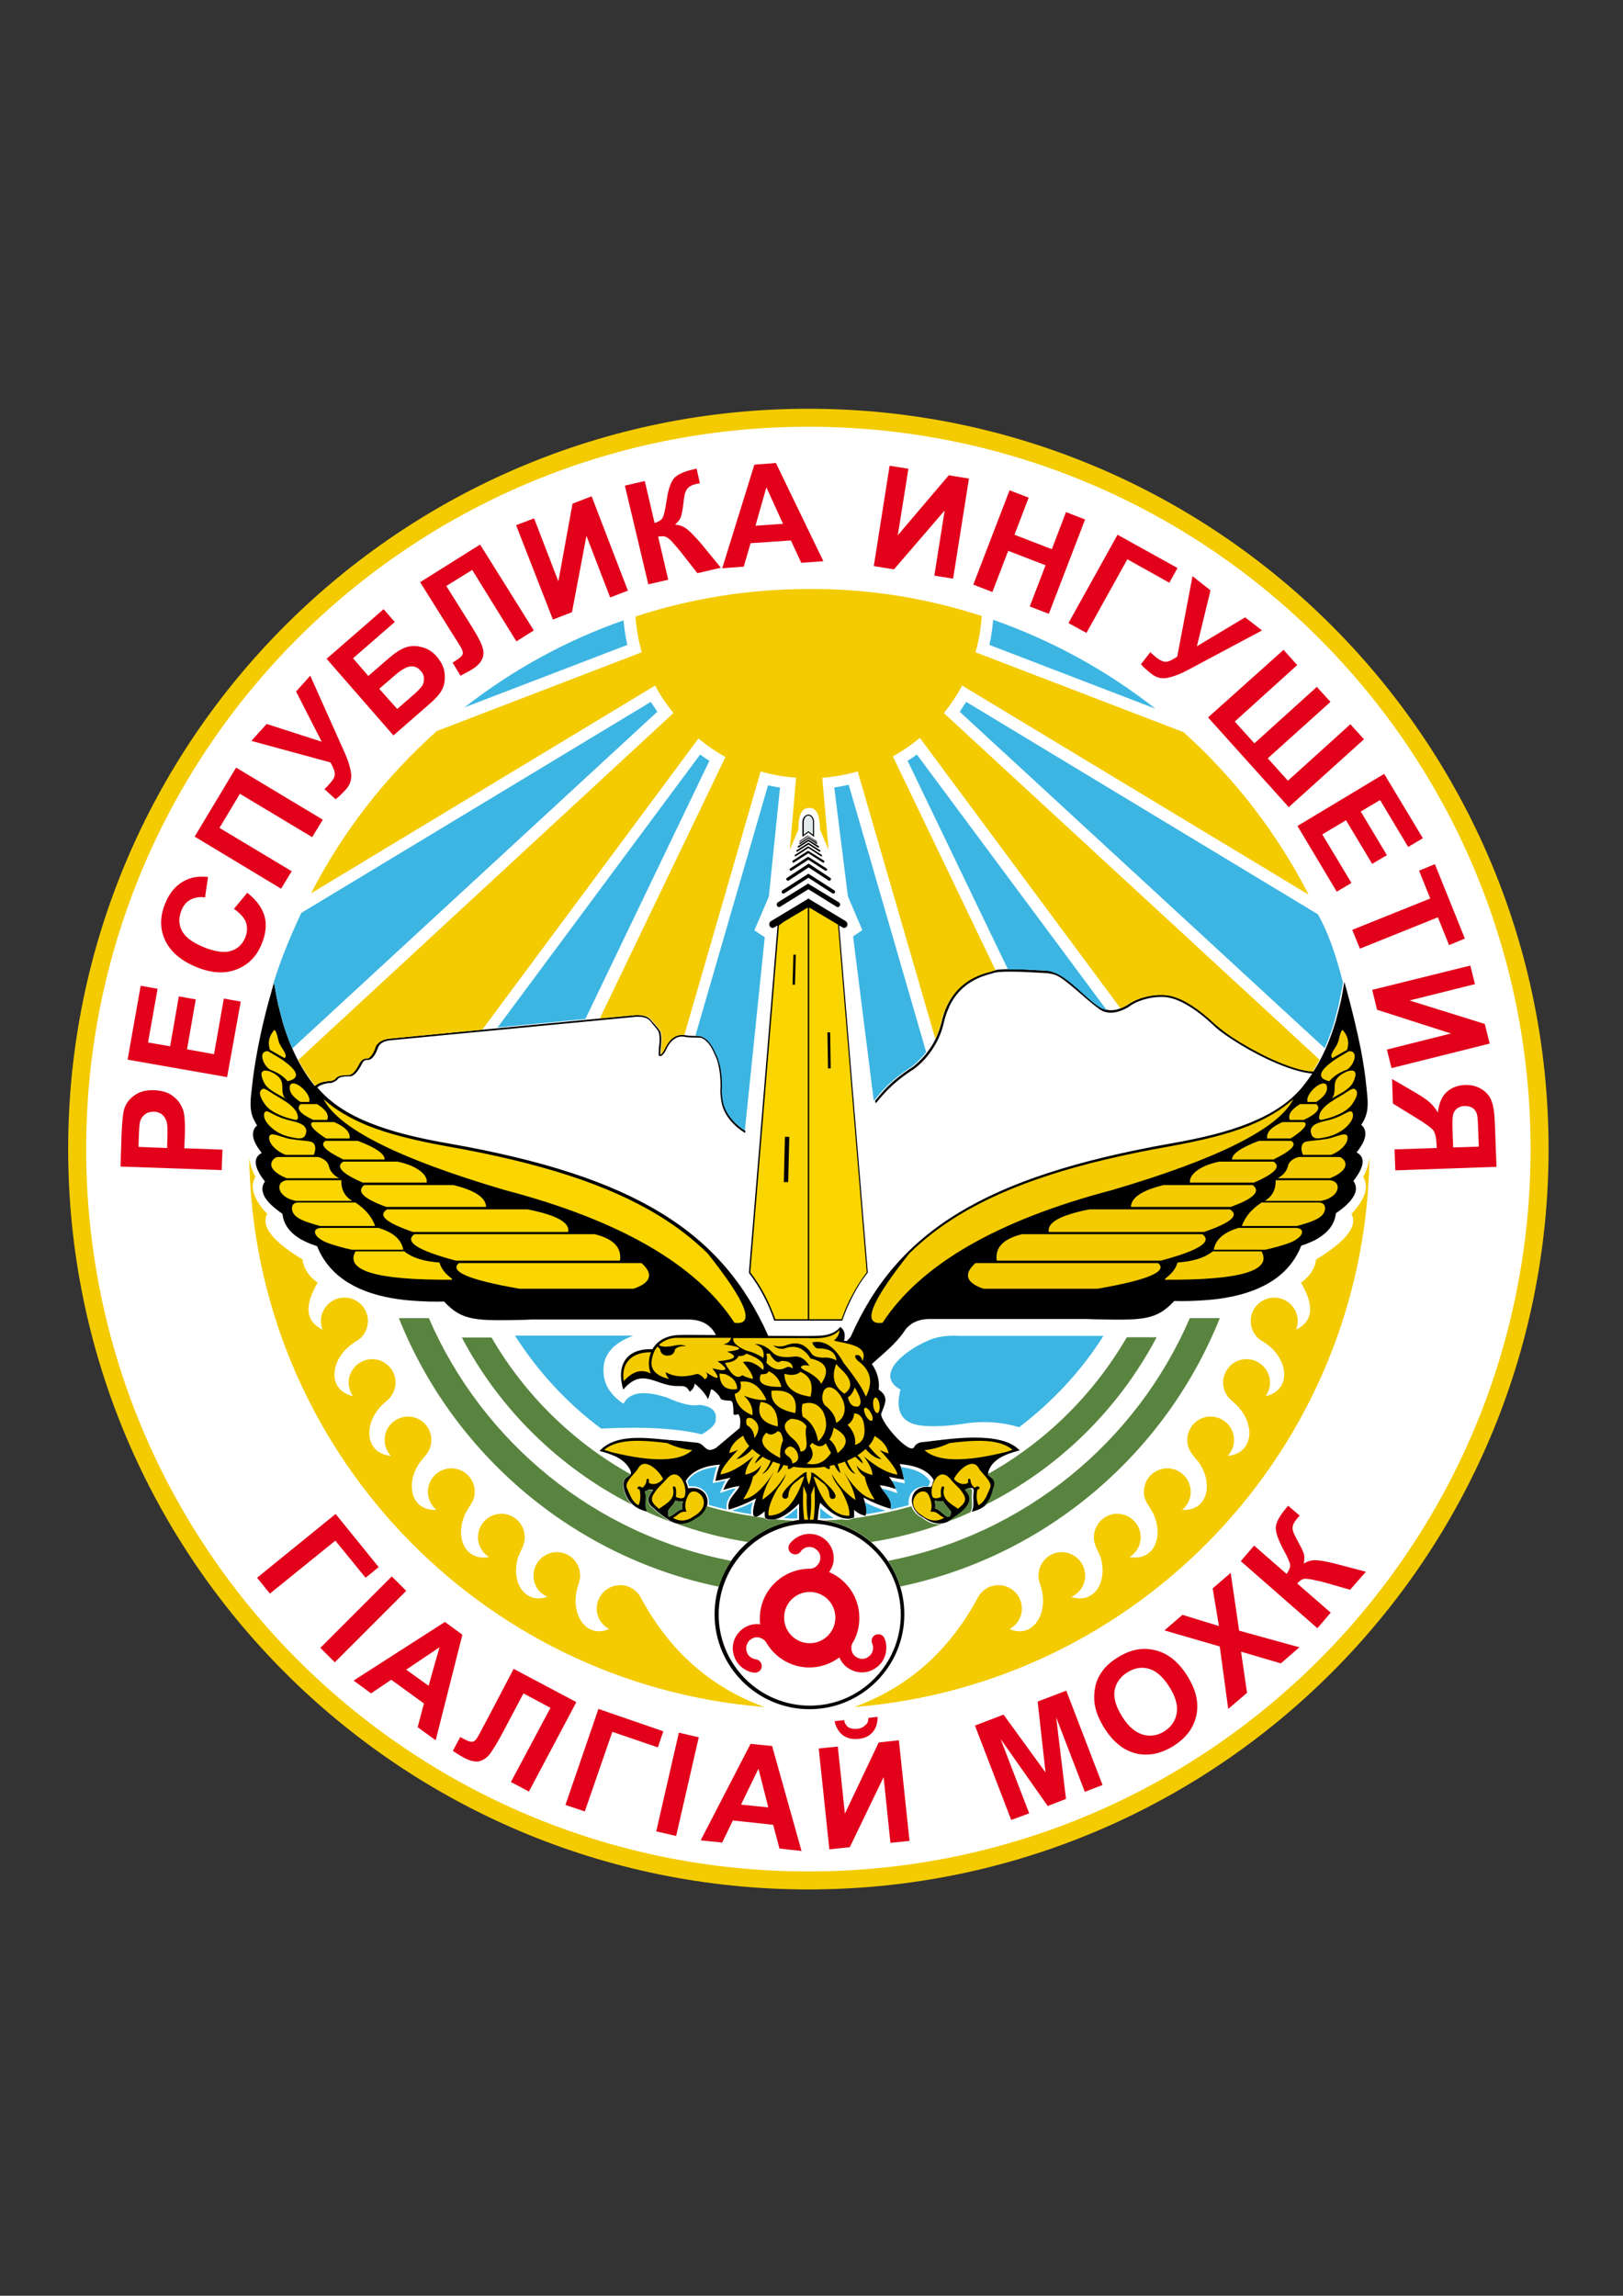<?xml version="1.0" encoding="utf-8"?>
<!-- Generator: Adobe Illustrator 23.0.2, SVG Export Plug-In . SVG Version: 6.00 Build 0)  -->
<svg version="1.1" id="Layer_1" xmlns="http://www.w3.org/2000/svg" xmlns:xlink="http://www.w3.org/1999/xlink" x="0px" y="0px"
	 viewBox="0 0 595.3 841.9" style="enable-background:new 0 0 595.3 841.9;" xml:space="preserve">
<rect x="0" y="0" width="595.3" height="841.9" fill="#333333" stroke="none"/>
<style type="text/css">
	.st0{fill-rule:evenodd;clip-rule:evenodd;fill:#F3CB00;}
	.st1{fill-rule:evenodd;clip-rule:evenodd;fill:#FFFFFF;}
	.st2{fill:#E2001A;}
	.st3{fill-rule:evenodd;clip-rule:evenodd;fill:#FAD500;}
	.st4{fill:#F3CB00;}
	.st5{fill-rule:evenodd;clip-rule:evenodd;fill:#3CB5E2;}
	.st6{fill:#FAD500;}
	.st7{fill:#E2EAEB;}
	.st8{fill-rule:evenodd;clip-rule:evenodd;fill:#59843F;}
	.st9{fill:#FFFFFF;}
	.st10{fill-rule:evenodd;clip-rule:evenodd;fill:#E2001A;}
</style>
<g>
	<path class="st0" d="M296.5,149.9c149.9,0,271.5,121.6,271.5,271.5c0,149.9-121.6,271.5-271.5,271.5C146.6,692.9,25,571.4,25,421.4
		C25,271.5,146.6,149.9,296.5,149.9L296.5,149.9z"/>
	<path class="st1" d="M296.5,156.5c146.3,0,264.9,118.6,264.9,264.9c0,146.3-118.6,264.9-264.9,264.9
		c-146.3,0-264.9-118.6-264.9-264.9C31.6,275.1,150.2,156.5,296.5,156.5L296.5,156.5z"/>
	<path class="st2" d="M81.3,429.1l-37.1-1.3l0.4-12c0.2-4.6,0.5-7.5,0.9-8.9c0.6-2.1,1.9-3.9,3.8-5.2c1.9-1.4,4.3-2,7.3-1.9
		c2.3,0.1,4.2,0.6,5.7,1.4c1.5,0.9,2.7,2,3.6,3.3c0.8,1.3,1.4,2.6,1.6,3.9c0.3,1.8,0.4,4.4,0.3,7.8l-0.2,4.9l14,0.5L81.3,429.1
		L81.3,429.1z M50.8,420.6l10.5,0.4l0.1-4.1c0.1-3,0-4.9-0.4-5.9c-0.4-1-0.9-1.8-1.7-2.4c-0.8-0.6-1.8-0.9-2.9-0.9
		c-1.3,0-2.5,0.3-3.4,1.1c-0.9,0.8-1.5,1.7-1.7,2.9c-0.2,0.9-0.3,2.7-0.4,5.4L50.8,420.6L50.8,420.6z M83.3,395l-36.5-6.4l4.8-27.1
		l6.2,1.1l-3.5,19.7l8.1,1.4l3.2-18.3l6.2,1.1l-3.2,18.3l9.9,1.8l3.6-20.4l6.2,1.1L83.3,395L83.3,395z M85.8,333.3l4.9-5.9
		c3.3,2.6,5.4,5.4,6.3,8.5c0.9,3.1,0.5,6.6-1,10.2c-1.8,4.6-4.9,7.7-9.2,9.4c-4.3,1.7-9.2,1.4-14.6-0.8c-5.7-2.3-9.6-5.6-11.6-9.8
		c-2-4.2-2-8.8,0-13.6c1.7-4.2,4.3-7.1,7.9-8.7c2.1-1,4.7-1.3,7.8-1l-1.1,7.5c-1.9-0.3-3.7,0-5.3,0.8c-1.6,0.9-2.7,2.2-3.4,4.1
		c-1,2.5-1,5,0.2,7.3c1.2,2.3,3.8,4.3,7.9,6c4.4,1.8,7.8,2.2,10.2,1.4c2.5-0.8,4.2-2.5,5.2-5c0.7-1.9,0.8-3.7,0.2-5.5
		C89.6,336.6,88.1,334.9,85.8,333.3L85.8,333.3z M71.4,306.8l15.2-25.3l31.8,19.1l-3.9,6.4l-26.5-15.9l-7.5,12.5l26.5,15.9l-3.9,6.4
		L71.4,306.8L71.4,306.8z M92.2,271.7l5.6-6.2L118,272l-9.4-18.4l5.2-5.8l12.6,28.2c1.4,3.1,2.1,5.6,2.4,7.8c0.2,2.1-0.4,4-1.9,5.7
		c-1.5,1.6-2.7,2.8-3.8,3.6l-4.1-3.7c0.8-0.7,1.4-1.4,2-2.1c1.2-1.3,1.8-2.4,1.8-3.4c0-1-0.5-2.4-1.6-4.3L92.2,271.7L92.2,271.7z
		 M119.8,241.6l20.9-18.2l4.1,4.7l-15.3,13.3l5.6,6.5l7.6-6.6c2.1-1.8,4-3.1,5.9-3.8c1.8-0.7,3.8-0.8,6-0.2c2.2,0.5,4.1,1.7,5.7,3.6
		c1.6,1.9,2.6,3.9,2.8,6.2c0.2,2.2-0.1,4.1-0.9,5.7c-0.8,1.6-2.4,3.4-4.7,5.4l-13.2,11.5L119.8,241.6L119.8,241.6z M145.7,260
		l5.5-4.8c1.8-1.5,2.9-2.7,3.5-3.5c0.6-0.8,0.8-1.7,0.8-2.8c0-1.1-0.4-2.1-1.2-2.9c-1.1-1.3-2.4-1.8-3.9-1.6
		c-1.4,0.2-3.3,1.3-5.5,3.2l-5.8,5L145.7,260L145.7,260z M154.1,213.5l22-13.8l19.7,31.5l-6.4,4L173.2,209l-9.5,5.9l8.4,13.4
		c2.4,3.8,4,6.6,4.6,8.3c0.7,1.7,0.8,3.3,0.3,4.7c-0.5,1.5-1.8,2.9-3.9,4.2c-0.7,0.5-2.1,1.2-4.2,2.3L166,243l1.4-0.9
		c1.3-0.8,2.1-1.6,2.3-2.2c0.2-0.6-0.1-1.7-1-3.1l-3.4-5.4L154.1,213.5L154.1,213.5z M189.3,192.6l6.6-2.5l8.9,23.1l5.2-28.5l7-2.7
		l13.3,34.6l-6.5,2.5l-8.7-22.6l-5.3,28l-7,2.7L189.3,192.6L189.3,192.6z M229.2,178.1l7.3-1.7l3.6,15.4c1.6-0.5,2.6-1.2,3-2
		c0.4-0.8,0.9-2.9,1.4-6.2c0.6-4.3,1.6-7,2.9-8.4c1.3-1.3,3.6-2.3,7-3.1c0.2,0,0.5-0.1,1.1-0.3l1.2,5.4l-1,0.2
		c-1.5,0.3-2.5,0.8-3.1,1.3c-0.6,0.5-1,1.2-1.3,2.1c-0.3,0.9-0.5,2.6-0.8,5.1c-0.2,1.3-0.4,2.5-0.7,3.5c-0.3,1-1.1,2-2.2,3
		c1.7,0.1,3.3,0.7,4.7,1.9c1.4,1.2,3,2.9,4.9,5.1l7.2,8.8l-8.6,2l-6.5-8.3c-0.1-0.1-0.3-0.3-0.6-0.7c-0.1-0.1-0.5-0.6-1.3-1.5
		c-1.3-1.6-2.4-2.5-3.1-2.8c-0.7-0.3-1.7-0.3-2.9-0.1l3.7,15.8l-7.3,1.7L229.2,178.1L229.2,178.1z M302,205.8l-8.1,0.6l-3.8-8.2
		l-14.8,1l-2.5,8.6l-7.9,0.6l11.8-38l7.9-0.6L302,205.8L302,205.8z M287.2,192.1l-6.1-13.4l-4,14.1L287.2,192.1L287.2,192.1z
		 M326.3,170.8l6.9,1.1l-3.9,24.4l18.7-22l7.4,1.2l-5.8,36.7l-6.9-1.1l3.8-23.9l-18.6,21.6l-7.4-1.2L326.3,170.8L326.3,170.8z
		 M357,214.4l13.3-34.6l7,2.7l-5.2,13.6l13.7,5.3l5.2-13.6l7,2.7l-13.3,34.6l-7-2.7l5.8-15.1l-13.7-5.3l-5.8,15.1L357,214.4
		L357,214.4z M409.9,196.1l22,12.2l-3,5.4l-15.4-8.6l-15,27l-6.6-3.6L409.9,196.1L409.9,196.1z M437.4,211.3l6.6,5.2l-5,20.5
		l17.7-10.6l6.2,4.8l-27.2,14.5c-3,1.6-5.5,2.5-7.6,2.9c-2.1,0.4-4-0.1-5.8-1.5c-1.7-1.4-3-2.5-3.8-3.5l3.4-4.4
		c0.8,0.7,1.5,1.3,2.2,1.9c1.4,1.1,2.6,1.6,3.5,1.6c1,0,2.4-0.7,4.2-1.9L437.4,211.3L437.4,211.3z M470.8,238.3l5,5.6l-22.9,20.7
		l7.2,8l22.9-20.7l5,5.5L465,278.1l7.4,8.2l22.9-20.7l5,5.5l-27.6,24.9l-29.6-32.9L470.8,238.3L470.8,238.3z M475.9,302.9l31.8-19.1
		l14.2,23.6l-5.4,3.2l-10.3-17.2l-7.1,4.2l9.6,16l-5.4,3.2l-9.6-16l-8.7,5.2l10.7,17.8l-5.4,3.2L475.9,302.9L475.9,302.9z M496,341
		l28.6-11.5l-4.1-10.2l5.8-2.4l11,27.3l-5.8,2.4l-4.1-10.2l-28.6,11.5L496,341L496,341z M539.3,354.1l1.7,6.8l-24,6l27.6,8.6
		l1.8,7.2l-36,9l-1.7-6.8l23.5-5.9l-27.1-8.7l-1.8-7.3L539.3,354.1L539.3,354.1z M511.5,421.5L527,421l-0.1-1.5
		c-0.1-2.4-0.5-4-1.2-5c-0.7-0.9-2.9-2.5-6.5-4.7l-8.3-5.1l-0.3-9l7.4,4.3c2.9,1.7,5,3,6.2,4.1c1.2,1,2.3,2.3,3.2,3.9
		c0.4-3.5,1.5-6,3.3-7.6c1.8-1.6,4-2.4,6.6-2.5c2.3-0.1,4.3,0.4,6.1,1.5c1.8,1.1,3,2.5,3.7,4.4c0.7,1.8,1.1,4.6,1.2,8.3l0.6,15.8
		l-37.1,1.3L511.5,421.5L511.5,421.5z M542.4,420.5l-0.2-5.8c-0.1-3-0.2-4.9-0.4-5.8c-0.2-0.9-0.6-1.7-1.4-2.4
		c-0.8-0.6-1.8-0.9-3.1-0.9c-1.3,0-2.3,0.4-3.1,1.1c-0.7,0.7-1.2,1.5-1.3,2.5c-0.2,1-0.2,3.1-0.1,6.1l0.2,5.5L542.4,420.5
		L542.4,420.5z"/>
	<path class="st2" d="M123.1,555.2l15.8,19.5l-4.8,3.9L123,565l-24,19.4l-4.7-5.8L123.1,555.2L123.1,555.2z M117.5,604.3l26.2-26.2
		l5.3,5.3l-26.2,26.2L117.5,604.3L117.5,604.3z M159.8,638.2l-6.6-4.8l2.3-8.7l-12-8.7l-7.4,5l-6.4-4.7l33.5-21.5l6.4,4.7
		L159.8,638.2L159.8,638.2z M157.2,618.2l4-14.1l-12.2,8.2L157.2,618.2L157.2,618.2z M188.4,612l23,12.2L194,657l-6.6-3.5l14.5-27.2
		L192,621l-7.4,14c-2.1,4-3.8,6.7-4.9,8.2c-1.1,1.4-2.4,2.3-3.9,2.7c-1.5,0.3-3.4-0.1-5.6-1.3c-0.8-0.4-2.1-1.2-4.1-2.5l2.7-5.1
		l1.5,0.8c1.4,0.7,2.4,1.1,3.1,0.9c0.7-0.1,1.4-0.9,2.2-2.4l3-5.6L188.4,612L188.4,612z M219.5,626.7l23.8,8.2l-2,5.9l-16.7-5.7
		l-10.1,29.2l-7.1-2.4L219.5,626.7L219.5,626.7z M240.7,671.6l8.3-36.2l7.3,1.7l-8.3,36.2L240.7,671.6L240.7,671.6z M294,678.8
		l-8.1-0.9l-2.3-8.7l-14.8-1.6l-3.9,8.1l-7.9-0.8l18.3-35.4l7.9,0.8L294,678.8L294,678.8z M281.8,662.8l-3.6-14.2l-6.4,13.2
		L281.8,662.8L281.8,662.8z M300.3,641.2l7-0.7l2.6,24.6l12.4-26.1l7.4-0.8l3.9,36.9l-7,0.7l-2.5-24.1l-12.4,25.7l-7.5,0.8
		L300.3,641.2L300.3,641.2z M318.5,630l3.4-0.4c0,2.3-0.6,4.2-1.8,5.6c-1.3,1.5-3,2.3-5.3,2.5c-2.2,0.2-4.1-0.2-5.7-1.4
		c-1.5-1.2-2.5-2.9-3-5.1l3.5-0.4c0.2,1.2,0.8,2,1.5,2.6c0.8,0.5,1.9,0.7,3.2,0.6c1.4-0.1,2.4-0.6,3-1.3
		C318.2,632.2,318.5,631.2,318.5,630L318.5,630z M370.9,667.4l-13.3-34.6l10.5-4l15.4,21.2l-2.9-26l10.5-4l13.3,34.6l-6.5,2.5
		l-10.5-27.3l3.6,29.9l-6.7,2.6l-17.3-24.6l10.5,27.3L370.9,667.4L370.9,667.4z M405.1,633.8c-2-3.2-3.2-6.2-3.6-9
		c-0.3-2-0.2-4.1,0.2-6.1c0.4-2,1.2-3.8,2.3-5.4c1.4-2.1,3.4-3.9,6-5.5c4.6-2.9,9.2-3.8,13.8-2.6c4.6,1.1,8.5,4.3,11.7,9.4
		c3.2,5.1,4.3,9.9,3.3,14.5c-1,4.6-3.8,8.3-8.4,11.2c-4.7,2.9-9.3,3.8-13.8,2.7C412.1,641.9,408.3,638.8,405.1,633.8L405.1,633.8z
		 M411.6,629.5c2.2,3.6,4.7,5.7,7.5,6.6c2.8,0.8,5.5,0.4,8-1.2c2.5-1.6,4-3.8,4.5-6.6c0.5-2.8-0.4-6.1-2.7-9.7
		c-2.3-3.6-4.7-5.8-7.4-6.6c-2.7-0.8-5.3-0.4-8,1.3c-2.6,1.6-4.2,3.9-4.7,6.7C408.4,622.7,409.3,625.9,411.6,629.5L411.6,629.5z
		 M450.5,626.7l-3.1-22.9l-20.3-5.9l6.6-5.7l13.4,4.1l-2.3-13.8l6.6-5.7l3.1,21.2l22.1,6.1l-6.8,5.9l-14.6-4.3l2.2,15.1L450.5,626.7
		L450.5,626.7z M455.1,572.5l4.9-5.7l11.9,10.4c1-1.4,1.4-2.5,1.3-3.4c-0.1-0.9-1-2.9-2.6-5.8c-2-3.8-2.9-6.6-2.6-8.4
		c0.3-1.8,1.6-4,3.8-6.6c0.1-0.1,0.3-0.4,0.7-0.8l4.2,3.6l-0.7,0.8c-1,1.2-1.6,2.1-1.8,2.9c-0.2,0.8-0.1,1.6,0.2,2.4
		c0.3,0.8,1.1,2.4,2.3,4.6c0.7,1.2,1.2,2.3,1.5,3.2c0.3,1,0.3,2.2,0,3.7c1.5-0.9,3.1-1.4,4.9-1.2c1.8,0.1,4.1,0.6,6.9,1.3l11,2.9
		l-5.8,6.6l-10.1-2.9c-0.1,0-0.4-0.1-0.9-0.2c-0.2,0-0.8-0.2-1.9-0.4c-2-0.5-3.4-0.6-4.1-0.5c-0.7,0.2-1.5,0.7-2.4,1.7l12.3,10.7
		l-4.9,5.7L455.1,572.5L455.1,572.5z"/>
	<path d="M299.9,557.4c8.4,0.7,16,4.4,21.6,10c6.3,6.3,10.2,15,10.2,24.6h0v0v0h0c0,9.6-3.9,18.3-10.2,24.6
		c-6.3,6.3-15,10.2-24.6,10.2v0h0h0v0c-9.6,0-18.3-3.9-24.6-10.2c-6.3-6.3-10.2-15-10.2-24.6h0v0v0h0c0-9.6,3.9-18.3,10.2-24.6
		c5.4-5.4,12.7-9.1,20.8-10v-6c-5.1,5-9.2,6.8-12.2,5.5c-0.6-0.3-0.4-2.8-0.4-2.7c-5.9,5.3-4.4-1-3.2-4.7c-3.2,1.7-6.5,3.1-10,4.1
		c-0.9-3.7,2.5-5.8,4-8.6c-2,0.1-4,0.8-6,1.4c0.7-1.7,1.4-3.2,2.7-4.5c-1.9,0.4-3.8,0.9-5.6,1.2c0.4-1.9,0.8-4.2,1.7-6
		c-4.6,0.3-10.2,1.8-12.6,6.1c0.4,0.8,0.7,1.7,0.9,2.6c8-1.4,9.7,7.8,2.9,11.1c-3.1,2.3-6.8,2.8-10.1,0.4c-1.6-1.1-3.7-2.4-5.3-4.1
		c-3.3-2.3-2.2-4.5-0.3-6.8c-2.7-0.3-0.6-0.4-3,0.5c1.1,2.4-0.5,4.8,1,7.5c-5.1-1.1-8.3-4.3-8.9-9.7c-0.4-4.5,5-2.3,1.6-7
		c-2.4-3.3-6.7-4.6-10.4-5.6c6.1-6.6,17.6-4.7,25.7-4c2.9,0.2,6,0.5,9.3,0.9c4.1,0,3.3,4.4,7.7,2c0,0,8.6-7.2,8.7-7.3
		c0.3-1.6,0.5-3.7-0.5-5.1c-2.3,0.7-1.7-0.1-1.8-1.9c-0.3-4.6-1-2.2-4.6-3.6c-0.4-1.5-3.7-4.6-3.7-3.2c-0.3,1.1-0.6,2.2-1,3.2
		c-1.2-2.3-2.8-4-4.9-5.7c-0.1,1.3-0.8,2.2-1.8,3c-1.3-2.4-2.4-2.1-4.6-2.1c-7.9,0-12.7-7.1-19.8,1.3c-2.6-8.7,0.9-15.2,10.7-14.8
		c2-3.6,6-5.2,9.9-5.2c0-0.1,5.8-0.1,13.4,0c-0.2-0.4-0.5-0.8-0.7-1.2c-0.3-0.5-0.7-1-1.1-1.4l0,0c-2.1-2.2-5.1-3.2-8.9-3.1l0,0h-57
		v0l-2.3,0.1c-17.9,0.4-23.1,0.5-29.7-6.7c-3.5,0.1-6.8,0-10-0.2c-3.2-0.2-6.2-0.5-9-1c-14.3-2.5-23.5-8.9-27.6-19.1
		c-1.1-0.4-2.1-0.7-3-1.1c-1-0.4-1.9-0.9-2.7-1.3c-4.3-2.4-6.6-5.6-7-9.5c-1-0.6-1.8-1.3-2.6-1.9c-2.2-1.8-3.7-3.5-4.3-5.1
		c-0.7-1.7-0.6-3.3,0.4-4.7l0.1-0.1c-4.1-5.2-4.5-8.7-1.2-10.5c-3.6-4.5-4.2-7.9-1.7-10.1c-0.2-0.2-0.3-0.5-0.5-0.8
		c-0.2-0.4-0.4-0.8-0.6-1.1c-1.9-3.8-1.3-7.8-0.8-11.9c0.4-4.2,1.1-8.7,2-13.6c1.3-7,3.1-14.6,5.5-22.9l0.6-2.1l0.4,2.2l0,0
		c0.4,2.1,0.8,4.2,1.2,6.2c0.5,2,1,3.9,1.5,5.8c2.8,9.5,6.7,17.4,11.8,23.7c0.4-0.4,0.8-0.7,1.4-0.9c1.1-0.5,2.6-0.8,4.4-0.9
		c0.1,0,0.2-0.1,0.4-0.1c0.1,0,0.2-0.1,0.4-0.1l0,0c0.5-0.2,0.9-0.5,1-0.7l0,0c0.6-0.9,2.3-1.3,5.2-1.3c0.1,0,0.3-0.1,0.4-0.2
		c0.2-0.1,0.3-0.2,0.5-0.3c0.9-0.7,1.7-1.9,2.6-3.7l0,0l0,0l0,0c0.1-0.2,0.2-0.4,0.3-0.5c0.1-0.2,0.2-0.3,0.3-0.4
		c0.6-0.7,1.4-1,2.4-0.9c0.1,0,0.2-0.1,0.3-0.1c0.1-0.1,0.3-0.2,0.4-0.3c0.7-0.6,1.3-1.5,1.9-3c0.1-0.3,0.2-0.6,0.3-0.9
		c0.1-0.3,0.3-0.5,0.5-0.8l0,0c0.9-1.2,2.4-2,4.6-2.2h0l88.9-8.5c1.9-0.3,3.5-0.2,4.8,0.2c1.3,0.4,2.2,1.1,2.9,2.2
		c0.1,0.1,0.2,0.2,0.3,0.3l0,0c0.1,0.1,0.2,0.3,0.4,0.4c0.6,0.7,1.3,1.5,2,2.5l0,0l0,0l0,0l0,0c0.1,0.1,0.1,0.3,0.2,0.4
		c0.1,0.1,0.1,0.3,0.1,0.5h0c0.2,0.8,0.3,2,0.2,3.5v0l0,0.1c0,0.4-0.1,0.7-0.1,1c0,0.3,0,0.6-0.1,0.9c-0.1,1.1-0.1,1.8-0.1,2.3
		c0.1,0,0.2-0.1,0.3-0.2c0.3-0.2,0.6-0.7,0.9-1.3c0.1-0.2,0.3-0.5,0.4-0.8l0,0c0.9-1.8,1.9-3.1,3.1-3.9c1.2-0.8,2.6-1.1,4.2-0.9l0,0
		l0,0l0,0c0.2,0,0.4,0.1,0.6,0.1c0.2,0,0.4,0,0.6,0.1c1.1,0.1,2.3,0.1,3.6,0.1v0l0.1,0h0c0.4,0,0.8,0.1,1.2,0.2
		c0.4,0.1,0.7,0.3,1.1,0.5c1.8,1,3.3,3.2,4.7,6.6l0.1,0.1h0c0.2,0.4,0.4,0.9,0.5,1.3c0.2,0.5,0.3,0.9,0.4,1.4c0.7,2.4,1,5.3,1,8.5v0
		l0,0c-0.1,1.1-0.1,2.1,0,3.1c0.1,1,0.2,1.9,0.4,2.8c0.9,4.2,4.1,7.9,8,10.3l-0.1,0.8c-4.2-2.6-7.7-6.5-8.6-11
		c-0.2-0.9-0.3-1.9-0.4-2.9c-0.1-1-0.1-2.1,0-3.2l0,0h0c0-3.2-0.3-5.9-0.9-8.3c-0.1-0.5-0.3-0.9-0.4-1.4c-0.2-0.4-0.3-0.9-0.5-1.3
		l0,0l-0.1-0.1l0,0c-1.3-3.3-2.7-5.3-4.4-6.3c-0.3-0.2-0.6-0.3-0.9-0.4c-0.3-0.1-0.6-0.1-1-0.1l-0.1,0v0c-1.3,0-2.6,0-3.7-0.1
		c-0.2,0-0.4,0-0.6-0.1c-0.2,0-0.4,0-0.6-0.1l0,0l0,0h0c-1.4-0.2-2.6,0-3.7,0.8c-1.1,0.7-2.1,1.9-2.9,3.6l0,0
		c-0.1,0.3-0.3,0.5-0.4,0.8c-0.4,0.7-0.8,1.2-1.1,1.5c-0.4,0.4-0.8,0.5-1.2,0.3l0,0l0,0l-0.2-0.1l0-0.2c0-0.4,0-1.3,0.1-2.7
		c0-0.3,0-0.6,0.1-0.9c0-0.3,0.1-0.7,0.1-1l0-0.1h0c0.1-1.4,0-2.5-0.2-3.3v0c0-0.1-0.1-0.3-0.1-0.4c0-0.1-0.1-0.2-0.1-0.3
		c-0.7-1-1.3-1.8-1.9-2.4c-0.1-0.1-0.2-0.3-0.3-0.4l0,0c-0.1-0.1-0.2-0.2-0.3-0.3l0,0l0,0l0,0l0,0c-0.5-0.9-1.4-1.6-2.5-1.9
		c-1.2-0.4-2.6-0.4-4.4-0.2l0,0l-88.9,8.5v0c-2,0.2-3.4,0.9-4.1,1.9v0c-0.1,0.2-0.3,0.4-0.4,0.7c-0.1,0.2-0.2,0.5-0.3,0.8l0,0l0,0
		l0,0c-0.6,1.6-1.3,2.6-2.1,3.3c-0.2,0.1-0.3,0.2-0.5,0.3c-0.2,0.1-0.3,0.2-0.5,0.2l0,0l0,0l-0.1,0l-0.1,0c-0.7-0.1-1.4,0.1-1.8,0.6
		c-0.1,0.1-0.2,0.2-0.3,0.4c-0.1,0.1-0.2,0.3-0.2,0.4v0l0,0l0,0c-1,1.9-1.9,3.2-2.8,3.9c-0.2,0.2-0.4,0.3-0.6,0.4
		c-0.2,0.1-0.4,0.2-0.6,0.3l0,0l-0.1,0l-0.1,0c-2.7,0-4.2,0.3-4.7,1l0,0c-0.2,0.4-0.7,0.7-1.3,1l0,0c-0.1,0.1-0.3,0.1-0.4,0.2
		c-0.1,0-0.3,0.1-0.4,0.2h0l0,0l0,0l0,0c-1.8,0.1-3.2,0.4-4.2,0.9c-0.5,0.2-0.9,0.5-1.2,0.8c4.8,5.7,11.4,9.9,19.5,13.1
		c8.2,3.3,18,5.6,29,7.5c34.1,6,59.1,14.1,77.7,25.5c18.5,11.3,30.7,25.9,39.2,45c7.9,0,14.9,0.1,17.2,0c3.4,0,7-0.5,9.2-3.3
		c1.7,1.3,1.9,2.8,1.4,5.1c0.3,0,0.7,0.1,1,0.1l1.4-1.5c8.5-19.3,20.7-34,39.4-45.4c18.6-11.4,43.6-19.4,77.7-25.5
		c11-1.9,20.8-4.2,29-7.5c8.2-3.3,14.9-7.5,19.7-13.4c1.2-1.5,2.4-3.1,3.5-4.8c-7.2-0.6-18.1-5.6-26.3-10.6c-2.1-1.3-4-2.5-5.7-3.7
		c-1.7-1.2-3.1-2.3-4.1-3.3l0,0l0,0l0,0c-5.7-5.4-10.8-8.6-15-9.9c-0.8-0.2-1.6-0.4-2.3-0.5c-0.7-0.1-1.4-0.1-2.1-0.1l0,0h0
		c-2.2,0-4.4,0.4-6.4,1c-2,0.6-3.9,1.5-5.6,2.8l0,0c-3.2,1.8-6,2.4-8.4,1.7c-0.5-0.1-1-0.3-1.4-0.6l0,0c-0.5-0.2-0.9-0.5-1.3-0.9
		l0,0l-0.2-0.1c-3.9-2.8-11.5-10.3-15-11.8c-0.5-0.2-1.1-0.4-1.6-0.5c-0.5-0.1-1-0.2-1.5-0.3l0,0v0c-2.1-0.1-4-0.2-5.6-0.3
		c-1.6-0.1-2.9-0.1-4-0.2h0c-3-0.1-5.4-0.1-7.3,0c-1.8,0.1-3,0.3-3.6,0.6l0,0l0,0c-6.7,1.6-11.7,5-14.8,10.4c-0.6,1-1.1,2.2-1.6,3.4
		c-0.5,1.2-0.9,2.5-1.2,3.8l0,0c-0.8,3.6-2.1,6.8-4,9.7c-1.8,2.9-4.1,5.5-7,7.7l0,0l0,0c-3.8,2.4-7.1,5-10,8
		c-0.6,0.6-1.8,1.9-2.3,2.5c-0.5,0.6-1,1.2-1.5,1.8l0,0c-0.1,0.1-0.2,0.2-0.4,0.1l-0.1-0.7c0.5-0.7,1.6-1.9,2.1-2.5
		c0.5-0.6,1.1-1.2,1.6-1.8c2.9-3,6.3-5.7,10.1-8.1c2.8-2.2,5-4.7,6.8-7.5c1.8-2.8,3.1-6,3.9-9.5l0,0l0,0h0c0.3-1.4,0.8-2.7,1.2-3.9
		c0.5-1.2,1-2.4,1.7-3.5c3.2-5.6,8.3-9.1,15.2-10.8c0.7-0.3,2-0.5,3.9-0.6c1.8-0.1,4.3-0.1,7.3,0c1.1,0,2.4,0.1,4,0.2
		c1.6,0.1,3.5,0.2,5.6,0.3l0,0l0,0c0.5,0.1,1.1,0.2,1.6,0.3c0.5,0.1,1.1,0.3,1.7,0.6c5.1,2.1,10.4,8.3,15.2,11.9l0,0l0.2,0.1l0,0
		c0.4,0.3,0.8,0.6,1.2,0.8v0c0.4,0.2,0.8,0.4,1.3,0.5c2.3,0.7,4.9,0.1,7.9-1.6c1.8-1.3,3.8-2.2,5.8-2.8c2.1-0.6,4.3-1,6.6-1v0l0,0
		c0.7,0,1.5,0,2.2,0.1c0.8,0.1,1.6,0.3,2.4,0.5c4.3,1.3,9.5,4.5,15.3,10l0,0l0,0l0,0c1,1,2.4,2.1,4,3.2c1.7,1.2,3.6,2.5,5.6,3.7
		c8.4,5.1,19.4,10.2,26.4,10.6c3.4-5.3,6.1-11.5,8.2-18.6c0.5-1.9,1-3.8,1.5-5.8c0.5-2,0.9-4.1,1.2-6.2l0,0l0.4-2.2l0.6,2.1
		c2.3,8.3,4.1,15.9,5.5,22.9c0.9,4.8,1.6,9.3,2,13.6c0.4,4.1,1.1,8-0.8,11.9c-0.2,0.4-0.4,0.8-0.6,1.1c-0.2,0.3-0.3,0.5-0.5,0.8
		c2.5,2.2,1.9,5.6-1.7,10.1c3.3,1.8,2.9,5.3-1.2,10.5l0.1,0.1c1,1.5,1.1,3,0.4,4.7c-0.7,1.6-2.1,3.3-4.3,5.1
		c-0.8,0.6-1.6,1.3-2.6,1.9c-0.4,3.9-2.7,7-7,9.5c-0.8,0.5-1.8,0.9-2.7,1.3c-0.9,0.4-1.9,0.8-3,1.1c-4,10.2-13.2,16.6-27.6,19.1
		c-2.8,0.5-5.8,0.8-9,1c-3.1,0.2-6.4,0.3-10,0.2c-6.6,7.2-11.8,7.1-29.7,6.7l-2.3-0.1v0h-57l0,0c-3.8-0.1-6.8,0.9-8.9,3.1l0,0
		c-0.4,0.4-0.8,0.9-1.1,1.4c-3.1,4.6-7.7,8.2-11.9,12c1.9,2.8,2.9,6,2.5,9.4c3.9,2.7,2.3,5.1,1.1,8.4c-1.8,2.1,10.2,15.9,11.9,12.7
		c0.7-1.4,2.2-1.9,3.8-1.9c8.7-1,28.1-4.3,34.9,3.1c-4.6,1.2-10.4,3.1-11.6,8.3c1.7,1.8,3.8,2.1,2.4,5.6c-1,4.9-3.8,7.6-8.4,8.6
		c1.2-2.2,0.3-4.6,0.7-7c0.4-2.5-1.3-1.6-2.7-1.4c0.1,0.1,1.2,1.7,1.2,1.7c2.5,4.1-4.5,8.1-6.7,9.6c-3.3,2.4-7.1,1.5-10.2-0.8
		c-6.3-3.1-5.5-11.8,2-11.2c1.6,0.1,1-1,1.8-2.5c-2.4-4.3-8-5.5-12.5-5.9c0.9,1.8,1.2,3.8,1.6,5.7c-1.9-0.3-3.7-0.6-5.6-1
		c1.2,1.3,2,2.8,2.7,4.5c-1.9-0.6-3.9-1.3-6-1.4c1.5,2.9,4.9,4.7,4,8.6c-3.5-1-6.8-2.4-10-4.1c0.6,1.9,1.8,4.8,0.7,6.7
		c-1.5-0.4-2.9-1-4.1-2.2c0,0.9,0,1.8,0,2.8c-4.6,1.9-9.6-2.6-12.5-5.4C300.2,553.8,300.1,555.7,299.9,557.4L299.9,557.4z
		 M247.7,550.2c-1.1,3.1-3.5,2.6-2.4,6.1c1.7-0.5,3.4-2.7,5-2.8c-0.2-1-0.1-2,0.2-2.9C249.5,550.8,248.5,550.6,247.7,550.2
		L247.7,550.2z M345.9,550.4c-0.9,0.4-2.1,0.1-3.1-0.1c0.3,0.9,0.4,2,0.2,2.9c2,0.1,5.4,5.8,5.8,1.4h0
		C348.8,553.8,346.3,551.7,345.9,550.4L345.9,550.4z"/>
	<path class="st3" d="M118.7,403.1c5.5,10.8,27.7,21.9,66.4,33.3c42.3,11.1,70.4,27.4,84.3,48.7c7.7,1,4.5-7.4-9.8-25.4
		c-5.3-5.2-11.2-9.8-18.1-14c-18.5-11.3-43.4-19.3-77.4-25.3c-11.1-2-20.9-4.3-29.2-7.6C128.6,410.2,123.1,407.1,118.7,403.1
		L118.7,403.1z M98.8,412.8c-1.7-1.8-2.3-3.4-1.8-4.7c0.7-1.7,2.8,0.9,7.5,2.3c2.4,0.8,6.1,1.1,7.4,3c0.4,0.5,0.5,1.1,0.4,1.8
		c-0.5,3.1-3.1,2.3-5.6,1.8C103.7,416.4,100.9,415,98.8,412.8L98.8,412.8z M98.8,418c0.3,1.6,2.4,4.1,5.9,5.5h10.4
		c0.7-1.7,0.7-3,0.1-4c-0.6-1-2.3-1-3.9-1.2c-1.8-0.2-3.5-0.4-4.8-0.6c-0.7-0.1-2.1-0.5-3.3-0.9C100.7,416,98.2,415.1,98.8,418
		L98.8,418z M97.2,405c-2.2-3.1-2.4-5-0.8-5.7c0.7-0.3,2.4,1,4,2c1.6,1,3.2,1.8,3.9,2.4c0.8,0.4,4,2.6,4.7,4.7
		c1,3.2-0.9,2.2-2.6,1.8c-0.6-0.2-1.2-0.3-1.7-0.5C101.9,408.7,98.8,407.3,97.2,405L97.2,405z M96.8,396.9c-1.4-2.8-1.5-5.3,2.4-3.9
		l0,0c6.8,3.1,2.9,6.1,5.3,9.8C102,401.2,98.1,399.7,96.8,396.9L96.8,396.9z M98.3,385.5l1.9,1.1v0c2.7,1.5,13.6,8.1,5.3,9.9
		c-1.6-1.9-3.7-3.2-6.1-4.1v0C96.9,391.5,94.2,385.4,98.3,385.5L98.3,385.5z M99,385c-0.8-2.6-0.4-4.8,1.3-6.9
		c0.5-1,1.1,0.2,1.8,3.4c0.2,0.9,0.8,2.1,1.9,3.7c1,1.6,1,2.6,0.3,2.8c-1.2-0.7-2.5-1.4-3.7-2.1l0,0L99,385L99,385z M116.7,424.3
		c2.4,0.7,3.7,1.9,4,3.7c0.6,1.8,1.8,3.1,3.7,4.1h-19.2c-9.5-3.9-4.6-8-3.2-7.8H116.7L116.7,424.3z M125.2,432.8
		c-0.1,3.5,1.3,6,4,7.6h-20.6c-7.1-1.3-7.9-7.2-3.2-7.6H125.2L125.2,432.8z M130.5,441.1c3.5,2.3,5.9,5.1,7.1,8.5h-20.2
		c-5.4-1.5-7.6-2.4-9.1-3.8c-1.6-1.5-1.9-4.6,0.8-4.8H130.5L130.5,441.1z M139.1,450.4c5.3,1.6,8.2,4.3,8.8,7.9h-18.9
		c-3.3-0.7-5.9-1.5-8-2.2c-6.3-2.1-6.9-5.7-3.2-5.8H139.1L139.1,450.4z M148.4,459c2.9,2.3,7.2,3.6,12.8,4c0.6,2.2,2.1,4.1,4.4,5.8
		l0.3,0.5c-27.7,0.2-39.5-3.3-35.5-10.4H148.4L148.4,459z M119.6,417.5c-4.8-3.1-6.4-5.1-5-6h8c4.1,1.8,6,3.8,5.6,6H119.6
		L119.6,417.5z M114.9,410.7c-4.9-2.3-6.4-4.2-4.6-5.8h6c3.2,2,4.5,3.9,3.7,5.8H114.9L114.9,410.7z M110.2,404.1
		c-3.1-2-4.4-4-3.8-6.1l0,0c1.3-2.7,8,3.1,7,6.1H110.2L110.2,404.1z M131.3,418.4c6.1,2.3,9.8,4.6,9.8,6.8h-15.2
		c-6.6-3.2-8.8-5.5-6.5-6.8H131.3L131.3,418.4z M145.8,426c7.8,1.6,11.2,5.2,10.7,7.7h-23.4c-7.7-3.3-10.1-5.9-7.2-7.7H143H145.8
		L145.8,426z M166.3,434.6c7.9,1.9,11.9,4.6,12,8h-36.6c-8.4-3-11.1-5.7-8.1-8H166.3L166.3,434.6z M193.5,443.5
		c10.6,2.1,15.6,4.8,14.9,8.3h-56.9c-9.9-3.4-13.1-6.1-9.5-8.3h41.1h8.1H193.5L193.5,443.5z M218.1,452.6c6.9,1.7,10,4.9,9.3,9.7
		h-60.2c-13.9-3.7-19-6.9-15.2-9.7h60.4h3.6H218.1L218.1,452.6z M235.3,463.2c4.5,4,3.5,7.2-2.9,9.4h-41.9
		c-18.4-3.2-25.8-6.3-22.2-9.4h63.5H235.3L235.3,463.2z"/>
	<path class="st0" d="M474.4,403.1c-5.5,10.8-27.7,21.9-66.4,33.3c-42.3,11.1-70.4,27.4-84.3,48.7c-7.7,1-4.5-7.4,9.8-25.4
		c5.3-5.2,11.2-9.8,18.1-14c18.5-11.3,43.4-19.3,77.4-25.3c11.1-2,20.9-4.3,29.2-7.6C464.5,410.2,469.9,407.1,474.4,403.1
		L474.4,403.1z M494.3,412.8c1.7-1.8,2.3-3.4,1.8-4.7c-0.7-1.7-2.8,0.9-7.5,2.3c-2.4,0.8-6.1,1.1-7.4,3c-0.4,0.5-0.5,1.1-0.4,1.8
		c0.5,3.1,3.1,2.3,5.6,1.8C489.3,416.4,492.2,415,494.3,412.8L494.3,412.8z M494.2,418c-0.3,1.6-2.4,4.1-5.9,5.5h-10.4
		c-0.7-1.7-0.7-3-0.1-4c0.6-1,2.3-1,3.9-1.2c1.8-0.2,3.5-0.4,4.8-0.6c0.7-0.1,2.1-0.5,3.3-0.9C492.3,416,494.8,415.1,494.2,418
		L494.2,418z M495.9,405c2.2-3.1,2.4-5,0.8-5.7c-0.7-0.3-2.4,1-4,2c-1.6,1-3.2,1.8-3.9,2.4c-0.8,0.4-4,2.6-4.7,4.7
		c-1,3.2,0.9,2.2,2.6,1.8c0.6-0.2,1.2-0.3,1.7-0.5C491.2,408.7,494.3,407.3,495.9,405L495.9,405z M496.3,396.9
		c1.4-2.8,1.5-5.3-2.4-3.9l0,0c-6.8,3.1-2.9,6.1-5.3,9.8C491.1,401.2,494.9,399.7,496.3,396.9L496.3,396.9z M494.8,385.5l-1.9,1.1v0
		c-2.7,1.5-13.6,8.1-5.3,9.9c1.6-1.9,3.7-3.2,6.1-4.1v0C496.2,391.5,498.9,385.4,494.8,385.5L494.8,385.5z M494.1,385
		c0.8-2.6,0.4-4.8-1.3-6.9c-0.5-1-1.1,0.2-1.8,3.4c-0.2,0.9-0.8,2.1-1.9,3.7c-1,1.6-1,2.6-0.3,2.8c1.2-0.7,2.5-1.4,3.7-2.1l0,0
		L494.1,385L494.1,385z M476.3,424.3c-2.4,0.7-3.7,1.9-4,3.7c-0.6,1.8-1.8,3.1-3.7,4.1h19.2c9.5-3.9,4.6-8,3.2-7.8H476.3
		L476.3,424.3z M467.9,432.8c0.1,3.5-1.3,6-4,7.6h20.6c7.1-1.3,7.9-7.2,3.2-7.6H467.9L467.9,432.8z M462.6,441.1
		c-3.5,2.3-5.9,5.1-7.1,8.5h20.2c5.4-1.5,7.6-2.4,9.1-3.8c1.6-1.5,1.9-4.6-0.8-4.8H462.6L462.6,441.1z M454,450.4
		c-5.3,1.6-8.2,4.3-8.8,7.9h18.9c3.3-0.7,5.9-1.5,8-2.2c6.3-2.1,6.9-5.7,3.2-5.8H454L454,450.4z M444.7,459c-2.9,2.3-7.2,3.6-12.8,4
		c-0.6,2.2-2.1,4.1-4.4,5.8l-0.3,0.5c27.7,0.2,39.5-3.3,35.5-10.4H444.7L444.7,459z M473.4,417.5c4.8-3.1,6.4-5.1,5-6h-8
		c-4.1,1.8-6,3.8-5.6,6H473.4L473.4,417.5z M478.2,410.7c4.9-2.3,6.4-4.2,4.6-5.8h-6c-3.2,2-4.5,3.9-3.7,5.8H478.2L478.2,410.7z
		 M482.8,404.1c3.1-2,4.4-4,3.8-6.1l0,0c-1.3-2.7-8,3.1-7,6.1H482.8L482.8,404.1z M461.7,418.4c-6.1,2.3-9.8,4.6-9.8,6.8h15.2
		c6.6-3.2,8.8-5.5,6.5-6.8H461.7L461.7,418.4z M447.2,426c-7.8,1.6-11.2,5.2-10.7,7.7h23.4c7.7-3.3,10.1-5.9,7.2-7.7H450H447.2
		L447.2,426z M426.8,434.6c-7.9,1.9-11.9,4.6-12,8h36.6c8.4-3,11.1-5.7,8.1-8H426.8L426.8,434.6z M399.6,443.5
		c-10.6,2.1-15.6,4.8-14.9,8.3h56.9c9.9-3.4,13.1-6.1,9.5-8.3H410h-8.1H399.6L399.6,443.5z M374.9,452.6c-6.9,1.7-10,4.9-9.3,9.7
		h60.2c13.9-3.7,19-6.9,15.2-9.7h-60.4h-3.6H374.9L374.9,452.6z M357.8,463.2c-4.5,4-3.5,7.2,2.9,9.4h41.9
		c18.4-3.2,25.8-6.3,22.2-9.4h-63.5H357.8L357.8,463.2z"/>
	<path class="st4" d="M251.8,554.4c-2.6-0.3-2.9,1.3-5,2.2c2.8,1.7,5.5,1.1,7.9-0.7c8.1-4.8-0.2-12.1-2.3-7.5
		C251.9,549.5,250.7,551.7,251.8,554.4L251.8,554.4z"/>
	<path class="st4" d="M341.3,554.4c2.6-0.3,2.9,1.3,5,2.2c-2.8,1.7-5.5,1.1-7.9-0.7c-8.1-4.8,0.2-12.1,2.3-7.5
		C341.1,549.5,342.3,551.7,341.3,554.4L341.3,554.4z"/>
	<path class="st4" d="M241.1,546c-2.6,3.3-2.9,4.5,0.6,7.3c2.4-1.7,6.3-3.5,5.1-7.6c-0.1-0.3,0.1-0.5,0.3-0.6
		c1.2-0.3,0.9,3.2,0.8,3.8c1,0.6,2.9,1,3.3-0.3c1.1-3.9-2.5-11.1-6.6-6.3C243.5,543.6,242.2,544.7,241.1,546L241.1,546z"/>
	<path class="st4" d="M352,546c2.6,3.3,2.9,4.5-0.6,7.3c-2.4-1.7-6.3-3.5-5.1-7.6c0.1-0.3-0.1-0.5-0.3-0.6c-1.2-0.3-0.9,3.2-0.8,3.8
		c-1,0.6-2.9,1-3.3-0.3c-1.1-3.9,2.5-11.1,6.6-6.3C349.5,543.6,350.8,544.7,352,546L352,546z"/>
	<path class="st4" d="M238.8,495.9c-7-0.1-11.1,3.9-10,10.6c3.2-3.6,6.5-4.6,9.9-2.8C237.7,501.3,237.8,498.3,238.8,495.9
		L238.8,495.9z"/>
	<path class="st4" d="M243.2,542.4c-1-2.5-6.6-8.4-9.1-4c-1,2-5.3,5-4.1,7.4c1.3,2.8,1.8,4.9,4.2,6.2c0.7-1.5,0.9-3.4,0.4-5.7h0
		c-0.2-0.1-0.3-0.2-0.5-0.2c-0.7-0.1-0.1-1.8,1.5-0.5c0.9-0.7,1.4-1.5,1.5-2.5l0,0l0,0l0,0c0-0.1,0-0.2,0-0.3l0,0l0,0
		c0.1-0.3,0.2-0.4,0.4-0.5c0.7-0.1,0.5,0.7,0.5,1.5c1.1,0.6,2.3,0.6,3.6-0.1C242.2,543.4,242.7,542.9,243.2,542.4L243.2,542.4z"/>
	<path class="st4" d="M349.9,542.4c1-2.5,6.6-8.4,9.1-4c1,2,5.3,5,4.1,7.4c-1.3,2.8-1.8,4.9-4.2,6.2c-0.7-1.5-0.9-3.4-0.4-5.7h0
		c0.2-0.1,0.3-0.2,0.5-0.2c0.7-0.1,0.1-1.8-1.5-0.5c-0.9-0.7-1.4-1.5-1.5-2.5l0,0l0,0l0,0c0-0.1,0-0.2,0-0.3l0,0l0,0
		c-0.1-0.3-0.2-0.4-0.4-0.5c-0.7-0.1-0.5,0.7-0.5,1.5c-1.1,0.6-2.3,0.6-3.6-0.1C350.8,543.4,350.4,542.9,349.9,542.4L349.9,542.4z"
		/>
	<path class="st0" d="M239,499.1c-0.4,3.3,1.8,5.5,6.4,6.6c-0.9-1-1.2-1.8-1.2-2.5c2.9,1.7,6.6,2,10.9,0.8c0.9-0.4,2.1,0.2,3.4,1.8
		c1.1-0.6,1.3-1.5,0.4-2.6c4.8,3.2,5.6,2.7,2.4-1.4c5.6,1.4,6.3,0.5,1.9-2.6c6.7-0.6,7.8-1.8,3.5-3.5c6.3-0.8,5.9-1.7-1.3-2.7
		c1.6-0.4,2.5-1.1,2.7-2.4h-19c-3.4-0.2-5.9,1.2-7.4,2.6c0.7,0.7,2.2,0.8,4.6,0.5c2.3-0.6,4.1-0.7,5.4,0c-1.8-0.2-3.2,0.2-4.1,1.1
		c-0.3,1.8-1.4,2.5-3.4,2.3c-1.3-0.3-2-1.1-2.1-2.4c-0.4-0.3-0.7-0.6-0.9-0.9c-0.3,0.3-0.5,0.6-0.7,0.9
		C239.7,495.9,239.2,497.5,239,499.1L239,499.1z"/>
	<path class="st0" d="M224.1,532.5c15.4,3.8,25.3,3.5,29.8-0.7c-2.9-0.3-6-1.1-9.2-2.6c-8.4-1-18-1.9-23.1,2.5
		C222.5,532,223.3,532.2,224.1,532.5L224.1,532.5L224.1,532.5z"/>
	<path class="st0" d="M368.9,532.5c-15.4,3.8-25.3,3.5-29.8-0.7c2.9-0.3,6-1.1,9.2-2.6c8.4-1,18-1.9,23.1,2.5
		C370.5,532,369.7,532.2,368.9,532.5L368.9,532.5L368.9,532.5z"/>
	<path class="st0" d="M305.9,491.6c1.3-1.1,1.9-2.3,2-3.6l-0.1-0.1c-2.8,3-7.9,3-11.8,2.8l-27,0l0,0c-0.4,1.5,1.2,3,4.7,4.6
		c2,0.4,4.1,1.3,6.3,2.7c0.5-2.5-0.5-4.2-3.1-5.1l0,0c2.1-0.1,4.2,0.8,6.3,2.9c1.5,1.7,4.1,2.2,7.9,1.7c2.3-0.3,4.2,0.8,5.8,3.4
		c-1.3-0.4-2.3-0.3-3,0.2l0,0c-0.5,0.4,0.4,1.1,2.9,2.3c2.3,1.4,3.8,2.7,4.4,4.1c3.3-4.9,2-8-3.9-9.3c-2.5-4-5.7-5.2-9.8-3.6
		c-1.4,0.2-2.9-0.2-4.1-1.4l0.3,0.2c1.6,0.5,3.2,0.5,4.8-0.1c3.9-1.5,7-0.4,9.3,3.3c0.7,0.8,2,1.2,4,1.3c1.6-0.2,3.3,0.1,5,1l0,0
		c-0.3-3-2.6-4.5-6.9-4.4c-0.9-0.2-1.5-0.9-2-2.2c4.4-1,8.3,1.5,11.6,7.6l0,0c4.3,5.4,7,9.5,8.1,12.3c2.8-5.3,1.8-9.8-3-13.2
		c-1.1-1.2-1.2-1.9-0.5-2.1c1.2-0.1,2,0.7,2.3,2.6l-0.1-0.3C319,493.1,309.8,492.8,305.9,491.6L305.9,491.6z"/>
	<path class="st0" d="M263.9,503.7c0.1,4.4,2.3,6.3,6.5,5.7c-0.1-2.6-1.6-4.4-4.5-5.5L263.9,503.7L263.9,503.7z"/>
	<path class="st0" d="M265.9,499.8c2.4,4.6,4.5,6.1,6.4,4.5c0.9,0.6,2.2,1,3.8,1.4c0.2-1.1-1-3.2-3.6-6.2c2.3-0.6,4.7,0.4,7.4,2.9
		c0.9-2.2-1.1-4.2-6.1-6c-0.8,0.7-1.8,1-2.9,0.9C270.2,498.8,268.5,499.6,265.9,499.8L265.9,499.8L265.9,499.8z"/>
	<path class="st0" d="M272.8,511.8c2.3,2,3.4,4.4,3.2,7.2c-4-1.6-6.1-4.2-6.5-7.8l0,0c2-0.7,2.7-2.2,2-4.5c4.2-0.6,7.4,1.7,9.6,6.7
		l0,0C278.9,513.6,276.1,513.1,272.8,511.8L272.8,511.8L272.8,511.8z"/>
	<path class="st0" d="M279.1,504c1.8,0,2.7-0.4,2.8-1.2c2.6,1.3,4.1,3.2,4.7,5.8C280.2,508.7,277.6,507.2,279.1,504L279.1,504z"/>
	<path class="st0" d="M281,496.4c0.4,0.7,0.4,1.9,0.1,3.4c2.5,2.5,4.9,3,7.2,1.7c0.7-0.4,1.6-0.3,2.5,0.4c-0.1-2-1.5-2.9-4.3-2.8
		c-1.2,1-2.6,0.1-4.2-2.7L281,496.4L281,496.4z"/>
	<path class="st0" d="M287.7,503.8c2.5,0.7,4.5,0.5,5.9-0.7c3.6,1.5,4.8,4.5,3.7,9.1C291,511.3,287.8,508.6,287.7,503.8L287.7,503.8
		z"/>
	<path class="st0" d="M283,510c6.8-0.5,9.7,2.2,8.7,8.2l0,0C285.4,517,282.5,514.2,283,510L283,510L283,510z"/>
	<path class="st0" d="M279,514.1c4.3,0.5,6.4,3.5,6.3,9C279.5,521.9,277.4,518.8,279,514.1L279,514.1z"/>
	<path class="st0" d="M276.7,527.4c-0.1-2.1-1-3.8-2.8-4.8c-0.6-2.3,0.1-3.1,2-2.4C278.6,522,278.9,524.4,276.7,527.4L276.7,527.4
		L276.7,527.4z"/>
	<path class="st0" d="M300.1,528.6c-0.7-4.2-2.6-7.3-5.7-9.1c-0.4-1.6-0.4-3.1-0.1-4.6c3.3-1.1,5.8-0.1,7.6,2.8
		C303.8,521.9,303.3,525.6,300.1,528.6L300.1,528.6z"/>
	<path class="st0" d="M290.1,520.3c2.8,0.1,4.7,1,5.8,2.9c-0.4,0.5-0.5,2-0.2,4.4c0.5,3-0.1,4.7-2.1,4.7c-0.2-1.9-1.4-3.7-3.5-5.3
		C287.1,524,287.1,521.8,290.1,520.3L290.1,520.3L290.1,520.3z"/>
	<path class="st0" d="M287.2,528.2c-0.9,2.2-1.2,4.4-1,6.5l0,0c-6.5-3.3-8.2-6.4-5.1-9.3l0,0c1.2,1,2.5,0.9,4.1-0.5
		C286.2,524.8,286.9,525.9,287.2,528.2L287.2,528.2L287.2,528.2z"/>
	<path class="st0" d="M306.7,521.8c-0.2-2.3-1.6-4.5-4.2-6.5c-1.1-1.5-1.2-3.3-0.3-5.4c1.2-1.6,2.8-1.5,4.6,0.1
		C310.8,514.1,310.9,519.6,306.7,521.8L306.7,521.8L306.7,521.8z"/>
	<path class="st0" d="M306.7,500.2c-1.8,4.7-0.8,8.3,3,10.9c3-2,2.9-4.8-0.5-8.3C308.2,501.8,307.3,501,306.7,500.2L306.7,500.2
		L306.7,500.2z"/>
	<path class="st0" d="M313.5,508.8c-0.6,1.8-1.4,3-2.5,3.6c0.5,2.5,1.8,3.7,3.8,3.4C316.3,514.8,315.8,512.5,313.5,508.8
		L313.5,508.8L313.5,508.8z"/>
	<path class="st0" d="M310.9,522.5c1.5-1,2.3-2.4,2.4-4.2c2,0.1,3.2,1.5,3.6,4c0.7,4.2-0.3,6.7-3.3,7.6
		C314,527.4,313.1,524.9,310.9,522.5L310.9,522.5z"/>
	<path class="st0" d="M319.4,518.1c-0.7-1.3-1.7-2.1-2.2-1.8c-0.5,0.3-0.3,1.6,0.4,2.9c0.7,1.3,1.7,2.1,2.2,1.8
		C320.3,520.7,320.2,519.4,319.4,518.1L319.4,518.1z"/>
	<path class="st0" d="M320.3,515.5c0.2,1.6,0.9,2.7,1.5,2.7c0.6-0.1,1-1.4,0.8-3c-0.2-1.6-0.9-2.7-1.5-2.7
		C320.4,512.6,320.1,513.9,320.3,515.5L320.3,515.5z"/>
	<path class="st0" d="M297.9,529.1c2,1.6,3.6,1.7,5,0.2c0.8,1.5,1.4,2.7,1.9,3.5c-2.3,3.5-5.3,4.8-8.9,3.9c2.5-1.8,2.8-3.9,1.1-6.5
		L297.9,529.1L297.9,529.1z"/>
	<path class="st0" d="M290.6,536.7c0-1-0.5-1.9-1.6-2.7c-1.6-1.1-1.5-2.3,0.2-3.4l0,0c1.1-0.4,2.1,0.2,3.1,1.8
		C293.3,534.7,292.8,536.1,290.6,536.7L290.6,536.7L290.6,536.7z"/>
	<path class="st0" d="M296.7,544.5c0.7-2,1-3.5,0.8-4.5c0.4,0,1,0.2,1.6,0.7c0.6,0.5,9.7,7.4,6.8,8.9c-1.1,0.3-1.6-0.2-1.7-1.5l0,0
		c-0.2-2-1.2-3.6-3.1-4.8c-0.7-0.6-1.8-1.6-2.7-1.8c3.1,9.6,7.4,14.4,13.1,14.4c0.3-2.3-0.8-5.6-3.3-9.9c-1.6-2-2.7-3.8-3.1-5.4
		c2.4,4.1,5.3,7.2,8.7,9.5c-0.5-3.6-2.5-7.3-4.4-10.4c4.1,6.4,7.9,9.8,11.4,10.2c-1.9-2.9-3.1-5.7-3.6-8.3c-1.6-1.2-2.6-2.6-3-4.2
		c1.2,1.8,3.2,2.9,5.8,3.5c0-1.7-1.1-4-3.1-6.8c4.6,3.9,8.6,6.1,12.2,6.7c0-1.5-2.1-4.5-6.4-9c1.5,0.6,2.5,1,3.2,1.2
		c-0.4-2.5-2.1-4.6-5.1-6.4c-0.4,1.3-1.2,2.6-2.2,3.7c1.6,2,3.2,3.6,4.7,4.8c-1.9-0.2-3.8-1.4-5.8-3.7c-0.9,0.8-1.9,1.6-3,2.3
		c1.1,1,1.8,2,2,3c-0.6-0.4-1.5-1.2-2.8-2.5c-0.9,0.5-2,1-3,1.5c0.9,2.1,1.9,3.7,3.1,4.8c-1.4-0.3-2.7-1.8-3.9-4.5
		c-0.8,0.3-1.7,0.6-2.7,0.9c0.4,0.9,0.7,2,1.1,3.3c-0.7-0.4-1.5-1.4-2.3-3c-0.6,0.1-1.1,0.3-1.7,0.4c0.4,1.4-0.2,1.5-1.9,0.3
		c-1.8,0.3-3.8,0.4-5.7,0.4c-2,0-3.9-0.1-5.7-0.4c-1.7,1.2-2.4,1.1-1.9-0.3c-0.6-0.1-1.2-0.2-1.7-0.4c-0.8,1.6-1.6,2.6-2.3,3
		c0.4-1.3,0.8-2.4,1.1-3.3c-0.9-0.3-1.8-0.6-2.7-0.9c-1.3,2.6-2.6,4.1-3.9,4.5c1.2-1.1,2.3-2.7,3.1-4.8c-1.1-0.4-2.1-0.9-3-1.5
		c-1.3,1.3-2.3,2.1-2.8,2.5c0.3-0.9,0.9-1.9,2-3c-1.1-0.7-2.1-1.5-3-2.3c-2,2.2-4,3.4-5.8,3.7c1.5-1.3,3.1-2.9,4.7-4.8
		c-1-1.2-1.7-2.4-2.2-3.8c-3,1.8-4.7,3.9-5.1,6.4c0.7-0.2,1.7-0.6,3.2-1.2c-4.3,4.5-6.4,7.5-6.4,9c3.6-0.6,7.6-2.9,12.2-6.7
		c-2.1,2.8-3.1,5-3.1,6.8c2.6-0.6,4.5-1.7,5.8-3.5c-0.4,1.6-1.4,3-3,4.2c-0.5,2.6-1.7,5.4-3.6,8.3c3.5-0.4,7.3-3.8,11.4-10.2
		c-1.9,3.1-3.9,6.7-4.4,10.4c3.4-2.3,6.3-5.4,8.7-9.5c-0.5,1.6-1.5,3.4-3.1,5.4c-2.5,4.3-3.6,7.6-3.3,9.9c5.7,0,10-4.8,13.1-14.4
		c-0.9,0.2-2,1.2-2.7,1.8c-1.8,1.2-2.9,2.8-3.1,4.8l0,0c0,1.3-0.6,1.8-1.7,1.5c-2.9-1.6,6.1-8.4,6.8-8.9c0.6-0.5,1.2-0.8,1.6-0.7
		C295.7,541,295.9,542.5,296.7,544.5L296.7,544.5z M298.4,557.3c0.5-3.4,0.6-7.7,0.3-12.4l-1.2,3.1c0.1,4.8-0.1,7.3-0.5,9.3
		C297.5,557.3,297.9,557.3,298.4,557.3L298.4,557.3z M296.4,557.3c-0.4-2-0.6-4.5-0.5-9.3l-1.2-3.1c-0.3,4.7-0.2,9,0.3,12.4
		C295.4,557.3,295.9,557.3,296.4,557.3L296.4,557.3z"/>
	<path class="st0" d="M307.2,532.9c4.4-3.4,4-6.5-1.4-9.3v0c-0.4,2-0.9,3.4-1.6,4.3C305.6,528.9,306.6,530.6,307.2,532.9
		L307.2,532.9L307.2,532.9z"/>
	<path d="M299.7,309.1c0.1,0.1,0.1,0.2,0.1,0.3c-0.1,0.1-0.2,0.1-0.3,0.1l-3-2l-3,2c-0.1,0.1-0.2,0-0.3-0.1c-0.1-0.1,0-0.3,0.1-0.3
		l3.1-2l0.1-0.1l0.1,0.1L299.7,309.1L299.7,309.1z"/>
	<path d="M300.3,310.3c0.1,0.1,0.2,0.3,0.1,0.4c-0.1,0.1-0.3,0.2-0.4,0.1l-3.5-2.3l-3.5,2.3c-0.1,0.1-0.3,0-0.4-0.1
		c-0.1-0.1,0-0.3,0.1-0.4l3.7-2.4l0.1-0.1l0.1,0.1L300.3,310.3L300.3,310.3z"/>
	<path d="M300.8,311.8c0.1,0.1,0.2,0.3,0.1,0.4c-0.1,0.1-0.3,0.2-0.4,0.1l-4-2.6l-4,2.6c-0.1,0.1-0.3,0-0.4-0.1
		c-0.1-0.1,0-0.3,0.1-0.4l4.2-2.7l0.1-0.1l0.1,0.1L300.8,311.8L300.8,311.8z"/>
	<path d="M301.4,313.5c0.1,0.1,0.2,0.3,0.1,0.4c-0.1,0.1-0.2,0.2-0.4,0.1l-4.6-3l-4.6,3c-0.1,0.1-0.3,0-0.4-0.1
		c-0.1-0.1,0-0.3,0.1-0.4l4.7-3.1l0.1-0.1l0.1,0.1L301.4,313.5L301.4,313.5z"/>
	<path d="M302.2,315.6c0.2,0.1,0.2,0.4,0.1,0.6c-0.1,0.2-0.3,0.2-0.5,0.1l-5.3-3.4l-5.3,3.4c-0.2,0.1-0.4,0.1-0.5-0.1
		c-0.1-0.2-0.1-0.4,0.1-0.6l5.4-3.5l0.2-0.1l0.2,0.1L302.2,315.6L302.2,315.6z"/>
	<path d="M303.2,318.5c0.2,0.1,0.3,0.4,0.1,0.6c-0.1,0.2-0.4,0.3-0.6,0.2l-6.2-4l-6.2,4c-0.2,0.1-0.5,0.1-0.6-0.2
		c-0.1-0.2-0.1-0.5,0.1-0.6l6.4-4.2l0.2-0.1l0.2,0.1L303.2,318.5L303.2,318.5z"/>
	<path d="M304.5,321.9c0.3,0.2,0.4,0.5,0.2,0.8c-0.2,0.3-0.5,0.4-0.8,0.2l-7.3-4.8l-7.3,4.8c-0.3,0.2-0.6,0.1-0.8-0.2
		c-0.2-0.3-0.1-0.7,0.2-0.8l7.6-5l0.3-0.2l0.3,0.2L304.5,321.9L304.5,321.9z"/>
	<path d="M306,326.5c0.3,0.2,0.4,0.6,0.2,0.9c-0.2,0.3-0.6,0.4-0.9,0.2l-8.8-5.7l-8.8,5.7c-0.3,0.2-0.7,0.1-0.9-0.2
		c-0.2-0.3-0.1-0.7,0.2-0.9l9.2-5.9l0.3-0.2l0.3,0.2L306,326.5L306,326.5z"/>
	<path d="M307.7,330.9c0.4,0.3,0.6,0.8,0.3,1.3c-0.2,0.5-0.8,0.6-1.2,0.3l-10.3-6.4l-10.3,6.4c-0.4,0.3-1,0.1-1.2-0.3
		c-0.2-0.5-0.1-1,0.3-1.3l10.7-6.6l0.4-0.3l0.4,0.3L307.7,330.9L307.7,330.9z"/>
	<path d="M274.7,466.6l10.5-127.2l-1.2,0.7c-0.6,0.4-1.4,0.1-1.7-0.5c-0.3-0.6-0.1-1.5,0.5-1.8l13.1-7.9l0.6-0.4l0.6,0.4l13.1,7.9
		c0.6,0.4,0.8,1.2,0.5,1.8c-0.3,0.6-1.1,0.9-1.7,0.5l-1.2-0.7l10.5,127.2l0,0.1l-0.1,0.1c-2,2.5-3.7,5.2-5.2,8.1
		c-1.5,2.9-2.9,5.9-4,9.2l-0.1,0.2h-0.2h-24.6H284l-0.1-0.2c-1.1-3.2-2.4-6.3-4-9.2c-1.5-2.9-3.3-5.6-5.2-8.1L274.7,466.6
		L274.7,466.6L274.7,466.6z"/>
	<path d="M299.6,308.5c0.1,0,0.1,0.1,0,0.2c0,0.1-0.1,0.1-0.2,0l-3-2l-3,2c-0.1,0-0.1,0-0.2,0c0-0.1,0-0.1,0-0.2l3-2l0.1,0l0.1,0
		L299.6,308.5L299.6,308.5z"/>
	<path d="M296.5,298.7L296.5,298.7L296.5,298.7c0.6,0,1.1,0.3,1.5,0.9c0.4,0.5,0.6,1.2,0.6,2h0v0v4.9v0.4l-0.3-0.2l-1.8-1.4
		l-1.9,1.4l-0.3,0.2v-0.4v-4.9h0v0h0c0-0.8,0.2-1.5,0.6-2C295.4,299.1,295.9,298.7,296.5,298.7L296.5,298.7L296.5,298.7L296.5,298.7
		z"/>
	<path class="st5" d="M404.8,489.8c-8.2,13-18.8,24.3-31,33.6c-5.5-1.7-11.6-2.3-18.2-1.6l0,0c-7.4,1.2-13.3,1.5-17.6,1
		c-7.2-0.8-9.8-5.2-7.7-13.2l0,0c-9.3-5.1,0.5-13.7,9.7-17.8c5.5-2.5,10.2-1.9,12.3-1.9H404.8L404.8,489.8z M220.5,523.9
		c-12.5-9.3-23.2-20.9-31.6-34.1h43.4c-7.9,2.9-11.5,7.6-10.9,13.9c0.3,4.4,2.8,8.1,7.3,11.1l0,0c2.2-4.3,7.5-5,15.9-2.3
		c5.3,2.4,9.3,3.3,12,2.7c4.4,0.5,6.4,2.3,5.9,5.4c0.2,1.5-1.5,3.3-5.1,5.4C248.3,523.8,236.1,523.1,220.5,523.9L220.5,523.9z"/>
	<path class="st0" d="M130.6,491.9c-9.5,5.6-11.2,17.8-1.1,20.1c-2-2.7-2.2-6.5-0.3-9.5c2.5-4,7.8-5.3,11.8-2.8
		c4,2.5,5.3,7.8,2.8,11.8c-1,1.6-2.1,2.3-3.4,3.5c-7.3,7-6.7,18,3,18.9c-2.3-2.4-3-6.1-1.6-9.3c1.9-4.3,7-6.3,11.3-4.4
		c4.3,1.9,6.3,7,4.4,11.3c-0.9,2.1-2.9,3.7-4.1,5.7c-4.7,7.7-2.3,17,6.7,16.5c-2.6-2.1-3.8-5.6-2.8-9c1.3-4.6,6.1-7.2,10.6-5.9
		c4.6,1.3,7.2,6.1,5.9,10.6c-0.6,1.9-1.8,3.2-2.7,4.9c-4.6,8.5-1,18.4,8.3,16.7c-2.8-1.7-4.5-5-4-8.5c0.7-4.7,5-7.9,9.7-7.3
		c4.7,0.7,7.9,5,7.3,9.7c-0.3,2.3-1.8,4.4-2.5,6.6c-2.4,8.6,2.4,16.9,10.9,14.1c-3.1-1.3-5.2-4.4-5.1-7.9c0-4.7,3.9-8.5,8.6-8.5
		c4.7,0,8.5,3.9,8.5,8.6c0,1.9-0.8,3.4-1.2,5.2c-2.2,9.3,3.5,18,11.8,14.4c-2.7-1.5-4.6-4.3-4.5-7.6c0-4.7,3.9-8.5,8.6-8.5
		c3.3,0,6.1,1.9,7.5,4.5l0,0c10.5,19.6,25.6,33,45.4,40.2c-104.7-8.3-187.3-95-189-201.4c0.4,2.6,1.1,4.9,2.3,7
		c-2.2,3.7-0.7,8.2,4.3,13.6c-2.4,4.5,2,10,13,16.7c0.3,3.1,2.1,6,5.5,8.5c-5,8.5-4.4,14.2,1.8,17.2c-1.1-2.8-0.7-6.1,1.4-8.6
		c3-3.7,8.4-4.2,12.1-1.2c3.7,3,4.2,8.4,1.2,12.1C132.3,490.8,131.5,491.4,130.6,491.9L130.6,491.9z"/>
	<path class="st0" d="M463.1,491.9c9.5,5.6,11.2,17.8,1.1,20.1c2-2.7,2.2-6.5,0.3-9.5c-2.5-4-7.8-5.3-11.8-2.8
		c-4,2.5-5.3,7.8-2.8,11.8c1,1.6,2.1,2.3,3.4,3.5c7.3,7,6.7,18-3,18.9c2.3-2.4,3-6.1,1.6-9.3c-1.9-4.3-7-6.3-11.3-4.4
		c-4.3,1.9-6.3,7-4.4,11.3c0.9,2.1,2.9,3.7,4.1,5.7c4.7,7.7,2.3,17-6.7,16.5c2.6-2.1,3.8-5.6,2.8-9c-1.3-4.6-6.1-7.2-10.6-5.9
		c-4.6,1.3-7.2,6.1-5.9,10.6c0.6,1.9,1.8,3.2,2.7,4.9c4.6,8.5,1,18.4-8.3,16.7c2.8-1.7,4.5-5,4-8.5c-0.7-4.7-5-7.9-9.7-7.3
		c-4.7,0.7-7.9,5-7.3,9.7c0.3,2.3,1.8,4.4,2.5,6.6c2.4,8.6-2.4,16.9-10.9,14.1c3.1-1.3,5.2-4.4,5.1-7.9c0-4.7-3.9-8.5-8.6-8.5
		c-4.7,0-8.5,3.9-8.5,8.6c0,1.9,0.8,3.4,1.2,5.2c2.2,9.3-3.5,18-11.8,14.4c2.7-1.5,4.6-4.3,4.5-7.6c0-4.7-3.9-8.5-8.6-8.5
		c-3.3,0-6.1,1.9-7.5,4.5l0,0c-10.5,19.6-25.6,33-45.4,40.2c104.7-8.3,187.3-95,189-201.4c-0.4,2.6-1.1,4.9-2.3,7
		c2.2,3.7,0.7,8.2-4.3,13.6c2.4,4.5-2,10-13,16.7c-0.3,3.1-2.1,6-5.5,8.5c5,8.5,4.4,14.2-1.8,17.2c1.1-2.8,0.7-6.1-1.4-8.6
		c-3-3.7-8.4-4.2-12.1-1.2c-3.7,3-4.2,8.4-1.2,12.1C461.4,490.8,462.2,491.4,463.1,491.9L463.1,491.9z"/>
	<path class="st0" d="M360.1,225.9c-0.3,4.6-1.1,9.1-2.3,13.3l76.3,29.3c18.7,16.8,34.3,37,45.9,59.6l-127.1-76.7
		c-1.9,3.6-4.2,7-6.7,10.1l137.8,127.1c-0.8,1.5-1.7,3-2.5,4.4c-7-0.4-18-5.5-26.4-10.6c-2.1-1.3-4-2.5-5.6-3.7
		c-1.6-1.2-3-2.3-4-3.2l0,0l0,0l0,0c-5.8-5.5-11-8.8-15.3-10c-0.8-0.3-1.7-0.4-2.4-0.5c-0.8-0.1-1.5-0.1-2.2-0.1l0,0v0
		c-2.3,0-4.5,0.4-6.6,1c-2.1,0.6-4,1.6-5.8,2.8c-0.7,0.4-1.5,0.8-2.2,1.1l-73.6-99.2c-3.1,2.6-6.4,4.8-9.9,6.8l37.7,78.5
		c-0.8,0.1-1.4,0.3-1.8,0.5c-6.9,1.6-12,5.2-15.2,10.8c-0.6,1.1-1.2,2.2-1.7,3.5c-0.5,1.2-0.9,2.5-1.2,3.9h0l0,0l0,0
		c-0.5,2.3-1.3,4.5-2.2,6.5l-28.5-98.2c-4.2,1.2-8.5,2-13,2.3l2.3,26.4l-3.1-7.3c-0.2-3.6-0.4-8.1-4-8c-3.6-0.1-3.9,4.5-4,8
		l-3.1,7.3l2.3-26.4c-4.5-0.3-8.8-1.1-13-2.3l-28,96.7c-1.4-0.2-2.7,0.1-3.9,0.9c-1.2,0.8-2.2,2.1-3.1,3.9l0,0
		c-0.1,0.3-0.3,0.5-0.4,0.8c-0.4,0.6-0.7,1.1-0.9,1.3c-0.1,0.1-0.2,0.2-0.3,0.2c0-0.4,0-1.2,0.1-2.3c0-0.3,0-0.6,0.1-0.9
		c0-0.3,0-0.6,0.1-1l0-0.1v0c0.1-1.5,0-2.6-0.2-3.5h0c0-0.2-0.1-0.3-0.1-0.5c-0.1-0.2-0.1-0.3-0.2-0.4l0,0l0,0l0,0l0,0
		c-0.7-1-1.3-1.8-2-2.5c-0.1-0.1-0.2-0.3-0.4-0.4l0,0c-0.1-0.1-0.2-0.2-0.3-0.3c-0.6-1.1-1.6-1.8-2.9-2.2c-1.3-0.4-2.9-0.5-4.8-0.2
		l-11.8,1.1l46.1-95.9c-3.5-1.9-6.8-4.2-9.9-6.8l-79.3,106.8l-34,3.3h0c-2.2,0.3-3.7,1-4.6,2.2l0,0c-0.2,0.2-0.3,0.5-0.5,0.8
		c-0.1,0.3-0.2,0.6-0.3,0.9c-0.6,1.4-1.2,2.4-1.9,3c-0.1,0.1-0.2,0.2-0.4,0.3c-0.1,0.1-0.2,0.1-0.3,0.1c-1-0.1-1.7,0.2-2.4,0.9
		c-0.1,0.1-0.2,0.3-0.3,0.4c-0.1,0.2-0.2,0.3-0.3,0.5l0,0l0,0l0,0c-0.9,1.8-1.8,3-2.6,3.7c-0.2,0.1-0.3,0.2-0.5,0.3
		c-0.1,0.1-0.3,0.1-0.4,0.2c-2.9,0-4.7,0.4-5.2,1.3l0,0c-0.2,0.2-0.5,0.5-1,0.7l0,0c-0.1,0.1-0.2,0.1-0.4,0.1
		c-0.1,0-0.2,0.1-0.4,0.1c-1.8,0.1-3.3,0.4-4.4,0.9c-0.5,0.3-1,0.6-1.4,0.9c-2.3-2.9-4.4-6-6.2-9.5L247,261.5
		c-2.5-3.1-4.8-6.5-6.7-10.1l-126.2,76.2c11.6-22.6,27.3-42.7,46.1-59.5l75.2-28.9c-1.2-4.2-2-8.6-2.3-13.1
		c20.1-6.6,41.5-10.1,63.8-10.1C318.9,215.9,340.1,219.4,360.1,225.9L360.1,225.9z"/>
	<path class="st6" d="M296.8,332.8v151h11.9c1.1-3.2,2.4-6.2,4-9.1c1.5-2.9,3.3-5.6,5.2-8.1l-10.5-127.3l0-0.2L296.8,332.8
		L296.8,332.8z M303.5,378.6l1,0l0.2,13.2l-1,0L303.5,378.6L303.5,378.6z"/>
	<path class="st6" d="M287.4,338.1l-1.7,1.3l-10.5,127.2c1.9,2.5,3.7,5.2,5.2,8.1c1.5,2.8,2.8,5.9,4,9.1h11.9v-151L287.4,338.1
		L287.4,338.1z M287.9,416.9l1.6,0l-0.4,16.6l-1.6,0L287.9,416.9L287.9,416.9z M291,350.1l0.9,0l-0.3,11l-0.9,0L291,350.1L291,350.1
		z"/>
	<path class="st7" d="M296.5,299.1L296.5,299.1L296.5,299.1L296.5,299.1L296.5,299.1c-0.5,0-0.9,0.3-1.2,0.7
		c-0.3,0.5-0.5,1.1-0.5,1.8h0v0h0v4.5l1.6-1.2l0,0l0.1-0.1l0.1,0.1l0,0l1.6,1.2v-4.5v0h0c0-0.7-0.2-1.3-0.5-1.8
		C297.4,299.4,297,299.1,296.5,299.1L296.5,299.1z"/>
	<path class="st8" d="M447.4,483.4c-19.9,49.7-63.7,87.3-117.2,98.4c-1-3.4-2.6-6.6-4.5-9.4c49.9-9.6,91.1-43.5,110.7-89H447.4
		L447.4,483.4z M424.2,490.5c-14.1,26.6-36.2,48.2-63.2,61.6c1.6-1.4,2.6-3.4,3.2-6.1c1.4-3.3-0.4-3.7-2.1-5.3
		c21.3-11.8,39-29.3,51.2-50.3H424.2L424.2,490.5z M355.9,554.6c-2.8,1.3-5.7,2.5-8.6,3.5c0.3-0.2,0.7-0.4,1-0.6
		c2.2-1.6,9.2-5.5,6.7-9.6c0,0-1.1-1.6-1.2-1.7c1.5-0.2,3.1-1.1,2.7,1.4C356.2,550.1,357.1,552.5,355.9,554.6L355.9,554.6z
		 M345.7,558.8c-8.4,3-17.2,5.3-26.2,6.7c-4.8-4.1-10.7-6.9-17.3-7.9c2.2-0.1,4.5-0.2,6.7-0.4c1.3,0.3,2.6,0.2,3.9-0.3l0-0.1
		c1.3-0.2,2.6-0.3,3.9-0.5l0.2,0l0-0.1c5.9-0.9,11.7-2.2,17.4-3.8c0.6,1.7,1.9,3.2,3.9,4.2C340.4,558.4,343.1,559.4,345.7,558.8
		L345.7,558.8z M274.4,565.5c-9.2-1.4-18.2-3.8-26.8-6.9c2.6,0.7,5.2,0,7.5-1.7c2.2-1.1,3.6-2.8,4-4.6c5.7,1.7,11.5,2.9,17.5,3.8
		c0.1,0.1,0.3,0.1,0.5,0.1c1.1,0.2,2.3,0.3,3.4,0.5c0.1,0.1,0.1,0.2,0.2,0.3c1.1,0.5,2.3,0.5,3.7,0.2c2.3,0.2,4.7,0.4,7.1,0.5
		C285.2,558.6,279.2,561.4,274.4,565.5L274.4,565.5z M246.6,558.3c-3.1-1.2-6.2-2.4-9.2-3.8c-1.5-2.7,0.1-5.1-1-7.5
		c2.5-0.9,0.3-0.8,3-0.5c-1.8,2.3-2.9,4.5,0.3,6.8c1.6,1.7,3.7,2.9,5.3,4.1C245.6,557.7,246.1,558,246.6,558.3L246.6,558.3z
		 M231.8,551.8c-26.6-13.5-48.5-34.9-62.4-61.3h10.9c12.1,20.9,29.8,38.3,50.9,50.1c-0.5,1.1-2.9,1.1-2.6,4.1
		C228.9,547.8,230,550.1,231.8,551.8L231.8,551.8z M247.7,550.2c-1.1,3.1-3.5,2.6-2.4,6.1c1.7-0.5,3.4-2.7,5-2.8
		c-0.2-1-0.1-2,0.2-2.9C249.5,550.8,248.5,550.6,247.7,550.2L247.7,550.2z M345.9,550.4c-0.9,0.4-2.1,0.1-3.1-0.1
		c0.3,0.9,0.4,2,0.2,2.9c2,0.1,5.4,5.8,5.8,1.4h0C348.8,553.8,346.3,551.7,345.9,550.4L345.9,550.4z M263.7,581.9
		c-53.6-11.1-97.5-48.7-117.4-98.5h11c19.7,45.5,61,79.5,110.9,89C266.3,575.3,264.7,578.5,263.7,581.9L263.7,581.9z"/>
	<path class="st9" d="M297,558.7L297,558.7L297,558.7L297,558.7L297,558.7c-9.2,0-17.5,3.7-23.6,9.8c-6,6-9.8,14.4-9.8,23.6h0v0v0h0
		c0,9.2,3.7,17.5,9.8,23.6c6,6,14.4,9.8,23.6,9.8v0h0h0v0c9.2,0,17.5-3.7,23.6-9.8c6-6,9.8-14.4,9.8-23.6h0v0v0h0
		c0-9.2-3.7-17.5-9.8-23.6C314.5,562.4,306.2,558.7,297,558.7L297,558.7z"/>
	<path class="st5" d="M290,555c0.8-0.6,1.6-1.3,2.4-2v3.8c-1.6,0.2-3.3,0-5-0.1C288.4,556.2,289.2,555.6,290,555L290,555z
		 M326.7,553.6c0.6-3.3-1.6-5.3-3.3-7.7c2,0.3,3.9,1.1,5.8,1.7c-0.6-1.6-1.2-3.1-2.1-4.6c1.6,0.4,3.2,0.7,4.8,1
		c-0.4-2-0.8-4.1-1.5-6c3.9,0.4,8.6,1.8,10.8,5.4c-0.3,0.6-0.5,1.2-0.7,1.8c-4.4-0.6-7.7,2.2-7.2,6.7l0,0.1
		C331.1,552.5,328.9,553.1,326.7,553.6L326.7,553.6z M324.8,554c-2.3,0.5-4.7,0.9-7,1.3c0.1-1.5-0.2-3-0.6-4.4
		C319.6,552.2,322.2,553.2,324.8,554L324.8,554z M303.2,555c0.8,0.6,1.7,1.2,2.6,1.7c-1.6,0.1-3.3,0.3-5,0.1V553
		C301.6,553.7,302.4,554.4,303.2,555L303.2,555z M268.5,554c2.6-0.8,5.2-1.8,7.6-3.1c-0.4,1.4-0.8,2.9-0.6,4.4
		C273.2,554.9,270.8,554.5,268.5,554L268.5,554z M266.6,553.6c-2.2-0.5-4.4-1.1-6.6-1.7l0-0.1c0.4-4.4-2.9-7.2-7.2-6.7
		c-0.2-0.6-0.4-1.2-0.7-1.8c2.2-3.6,6.8-4.9,10.8-5.4c-0.7,2-1.1,4-1.5,6c1.6-0.3,3.2-0.6,4.8-1c-0.9,1.4-1.5,3-2.1,4.6
		c1.9-0.6,3.8-1.4,5.8-1.7C268.1,548.3,266,550.3,266.6,553.6L266.6,553.6z"/>
	<path class="st10" d="M304.1,576.5c6.5,2.8,11.1,9.2,11.1,16.8c0,3.2-0.8,6.3-2.3,8.9c-0.1,0.1-0.1,0.2-0.2,0.3
		c-0.5,0.9-0.5,1.9-0.3,2.9c0.3,1,0.9,1.9,1.9,2.4h0l0,0l0,0c1.4,0.8,3,0.7,4.2-0.2c0.2-0.2,0.5-0.4,0.7-0.6
		c0.2-0.2,0.4-0.5,0.5-0.7l0,0c0.5-0.8,0.6-1.7,0.5-2.6c0-0.2-0.1-0.3-0.1-0.5c-0.1-0.2-0.1-0.4-0.2-0.5v0l0,0
		c-0.5-1.2,0-2.7,1.3-3.2c1.2-0.5,2.7,0,3.2,1.3l0,0c0.2,0.4,0.3,0.8,0.4,1.1c0.1,0.4,0.2,0.7,0.2,1.1c0.3,2-0.1,4-1.1,5.8l0,0l0,0
		l0,0c-0.3,0.6-0.7,1.1-1.2,1.6c-0.4,0.5-0.9,0.9-1.5,1.3c-2.7,1.9-6.4,2.2-9.5,0.4h0l0,0l0,0c-1.8-1-3.1-2.5-3.8-4.3
		c-3.1,2.3-6.9,3.7-11,3.7c-6.7,0-12.5-3.6-15.7-8.9c-0.1-0.1-0.1-0.2-0.2-0.3c-0.5-0.9-1.4-1.4-2.3-1.7c-1-0.3-2.1-0.2-3,0.4l0,0
		l0,0h0c-1.4,0.8-2.1,2.3-2,3.8c0,0.3,0.1,0.6,0.2,0.9c0.1,0.3,0.2,0.5,0.3,0.8l0,0l0,0l0,0c0.4,0.8,1.2,1.4,2,1.7
		c0.2,0.1,0.3,0.1,0.5,0.2c0.2,0,0.3,0.1,0.5,0.1l0,0c1.4,0.2,2.3,1.4,2.2,2.7c-0.1,1.4-1.4,2.3-2.7,2.2l0,0h0
		c-0.4,0-0.8-0.1-1.2-0.2c-0.4-0.1-0.8-0.2-1.1-0.4c-1.8-0.7-3.4-2.1-4.4-3.8l0,0l0,0l0,0c-0.3-0.6-0.6-1.2-0.8-1.9
		c-0.2-0.6-0.3-1.3-0.4-1.9c-0.3-3.3,1.4-6.6,4.4-8.4l0,0l0,0h0c1.8-1,3.7-1.4,5.6-1.1c-0.1-0.7-0.1-1.5-0.1-2.2
		c0-9.9,8-18,17.9-18.2c0.1,0,0.1,0,0.3,0c1.1,0,2.1-0.4,2.8-1.2c0.7-0.7,1.2-1.7,1.2-2.8h0v0v0h0c0-1.1-0.4-2.1-1.2-2.8
		c-0.7-0.7-1.7-1.2-2.8-1.2v0h0c-0.9,0-1.8,0.3-2.5,0.9c-0.1,0.1-0.3,0.2-0.4,0.4c-0.1,0.1-0.2,0.3-0.3,0.4l-0.1,0.1l0,0
		c-0.8,1.1-2.4,1.2-3.5,0.4c-1-0.8-1.2-2.3-0.4-3.4l0,0c0.2-0.3,0.5-0.6,0.8-0.9c0.3-0.3,0.6-0.5,0.9-0.8c1.6-1.2,3.5-1.9,5.5-1.9h0
		v0c2.5,0,4.7,1,6.3,2.6c1.6,1.6,2.6,3.8,2.6,6.3h0v0v0h0C305.9,573.1,305.2,575,304.1,576.5L304.1,576.5z M297,583.8
		c5.2,0,9.4,4.2,9.4,9.4c0,5.2-4.2,9.4-9.4,9.4c-5.2,0-9.4-4.2-9.4-9.4C287.6,588,291.8,583.8,297,583.8L297,583.8z"/>
	<path class="st5" d="M364.3,227.3c21.7,7.6,41.8,18.7,59.5,32.6l-60.9-23.4c0.2-0.8,0.3-1.6,0.5-2.4
		C363.8,231.8,364.1,229.5,364.3,227.3L364.3,227.3z M100.4,360.2c2.8-9,6.2-17,10.1-25.4l128.2-77.4c0.8,1.2,1.6,2.4,2.4,3.6
		L107.2,384.5c-1.4-3.1-2.6-6.5-3.6-10c-0.5-1.9-1-3.8-1.5-5.8c-0.5-2-0.9-4.1-1.2-6.2l0,0L100.4,360.2L100.4,360.2z M182.5,376.8
		l74.3-100.1c1.1,0.8,2.2,1.6,3.4,2.3l-45.5,94.7L182.5,376.8L182.5,376.8z M255.1,379.7l26.6-91.7c1.6,0.3,2.8,0.6,4.4,0.8l-4.1,40
		l-5.3,12.4l3.8,2.5l-7.3,70.9c-3.9-2.5-7.1-6.2-8-10.3c-0.2-0.9-0.3-1.8-0.4-2.8c-0.1-1-0.1-2,0-3.1l0,0v0c0-3.2-0.3-6.1-1-8.5
		c-0.1-0.5-0.3-0.9-0.4-1.4c-0.2-0.5-0.3-0.9-0.5-1.3h0l-0.1-0.1c-1.4-3.4-2.9-5.6-4.7-6.6c-0.4-0.2-0.7-0.4-1.1-0.5
		c-0.4-0.1-0.8-0.2-1.2-0.2h0l-0.1,0v0C255.6,379.7,255.4,379.7,255.1,379.7L255.1,379.7z M320.5,403.7l-7.6-60.3l3.4-2.3l-5.3-12.4
		l-5-39.9c1.8-0.3,3.5-0.6,5.3-1l28.4,98c-1.5,2-3.3,3.8-5.3,5.4c-3.8,2.4-7.2,5.1-10.1,8.1c-0.6,0.6-1.1,1.2-1.6,1.8
		C322.1,401.8,321,403.1,320.5,403.7L320.5,403.7z M369.7,355.5L332.9,279c1.2-0.7,2.3-1.5,3.4-2.3l69.6,93.7
		c-0.3,0-0.5-0.1-0.8-0.2c-0.4-0.1-0.9-0.3-1.3-0.5v0c-0.4-0.2-0.8-0.5-1.2-0.8l0,0l-0.2-0.1l0,0c-4.8-3.5-10.1-9.7-15.2-11.9
		c-0.6-0.2-1.1-0.4-1.7-0.6c-0.6-0.1-1.1-0.2-1.6-0.3l0,0l0,0c-2.1-0.1-4-0.2-5.6-0.3c-1.6-0.1-2.9-0.1-4-0.2
		C372.6,355.6,371,355.5,369.7,355.5L369.7,355.5z M483.4,335.3c3.6,6.5,6.3,13.8,9.2,25l-0.4,2.1l0,0c-0.4,2.1-0.8,4.2-1.2,6.2
		c-0.5,2-1,3.9-1.5,5.8c-1,3.6-2.3,6.9-3.6,10L352,261c0.8-1.2,1.6-2.4,2.4-3.6L483.4,335.3L483.4,335.3z M170.4,259.4
		c17.4-13.6,37.1-24.5,58.3-31.9c0.3,3,0.7,6,1.4,9L170.4,259.4L170.4,259.4z"/>
</g>
</svg>
